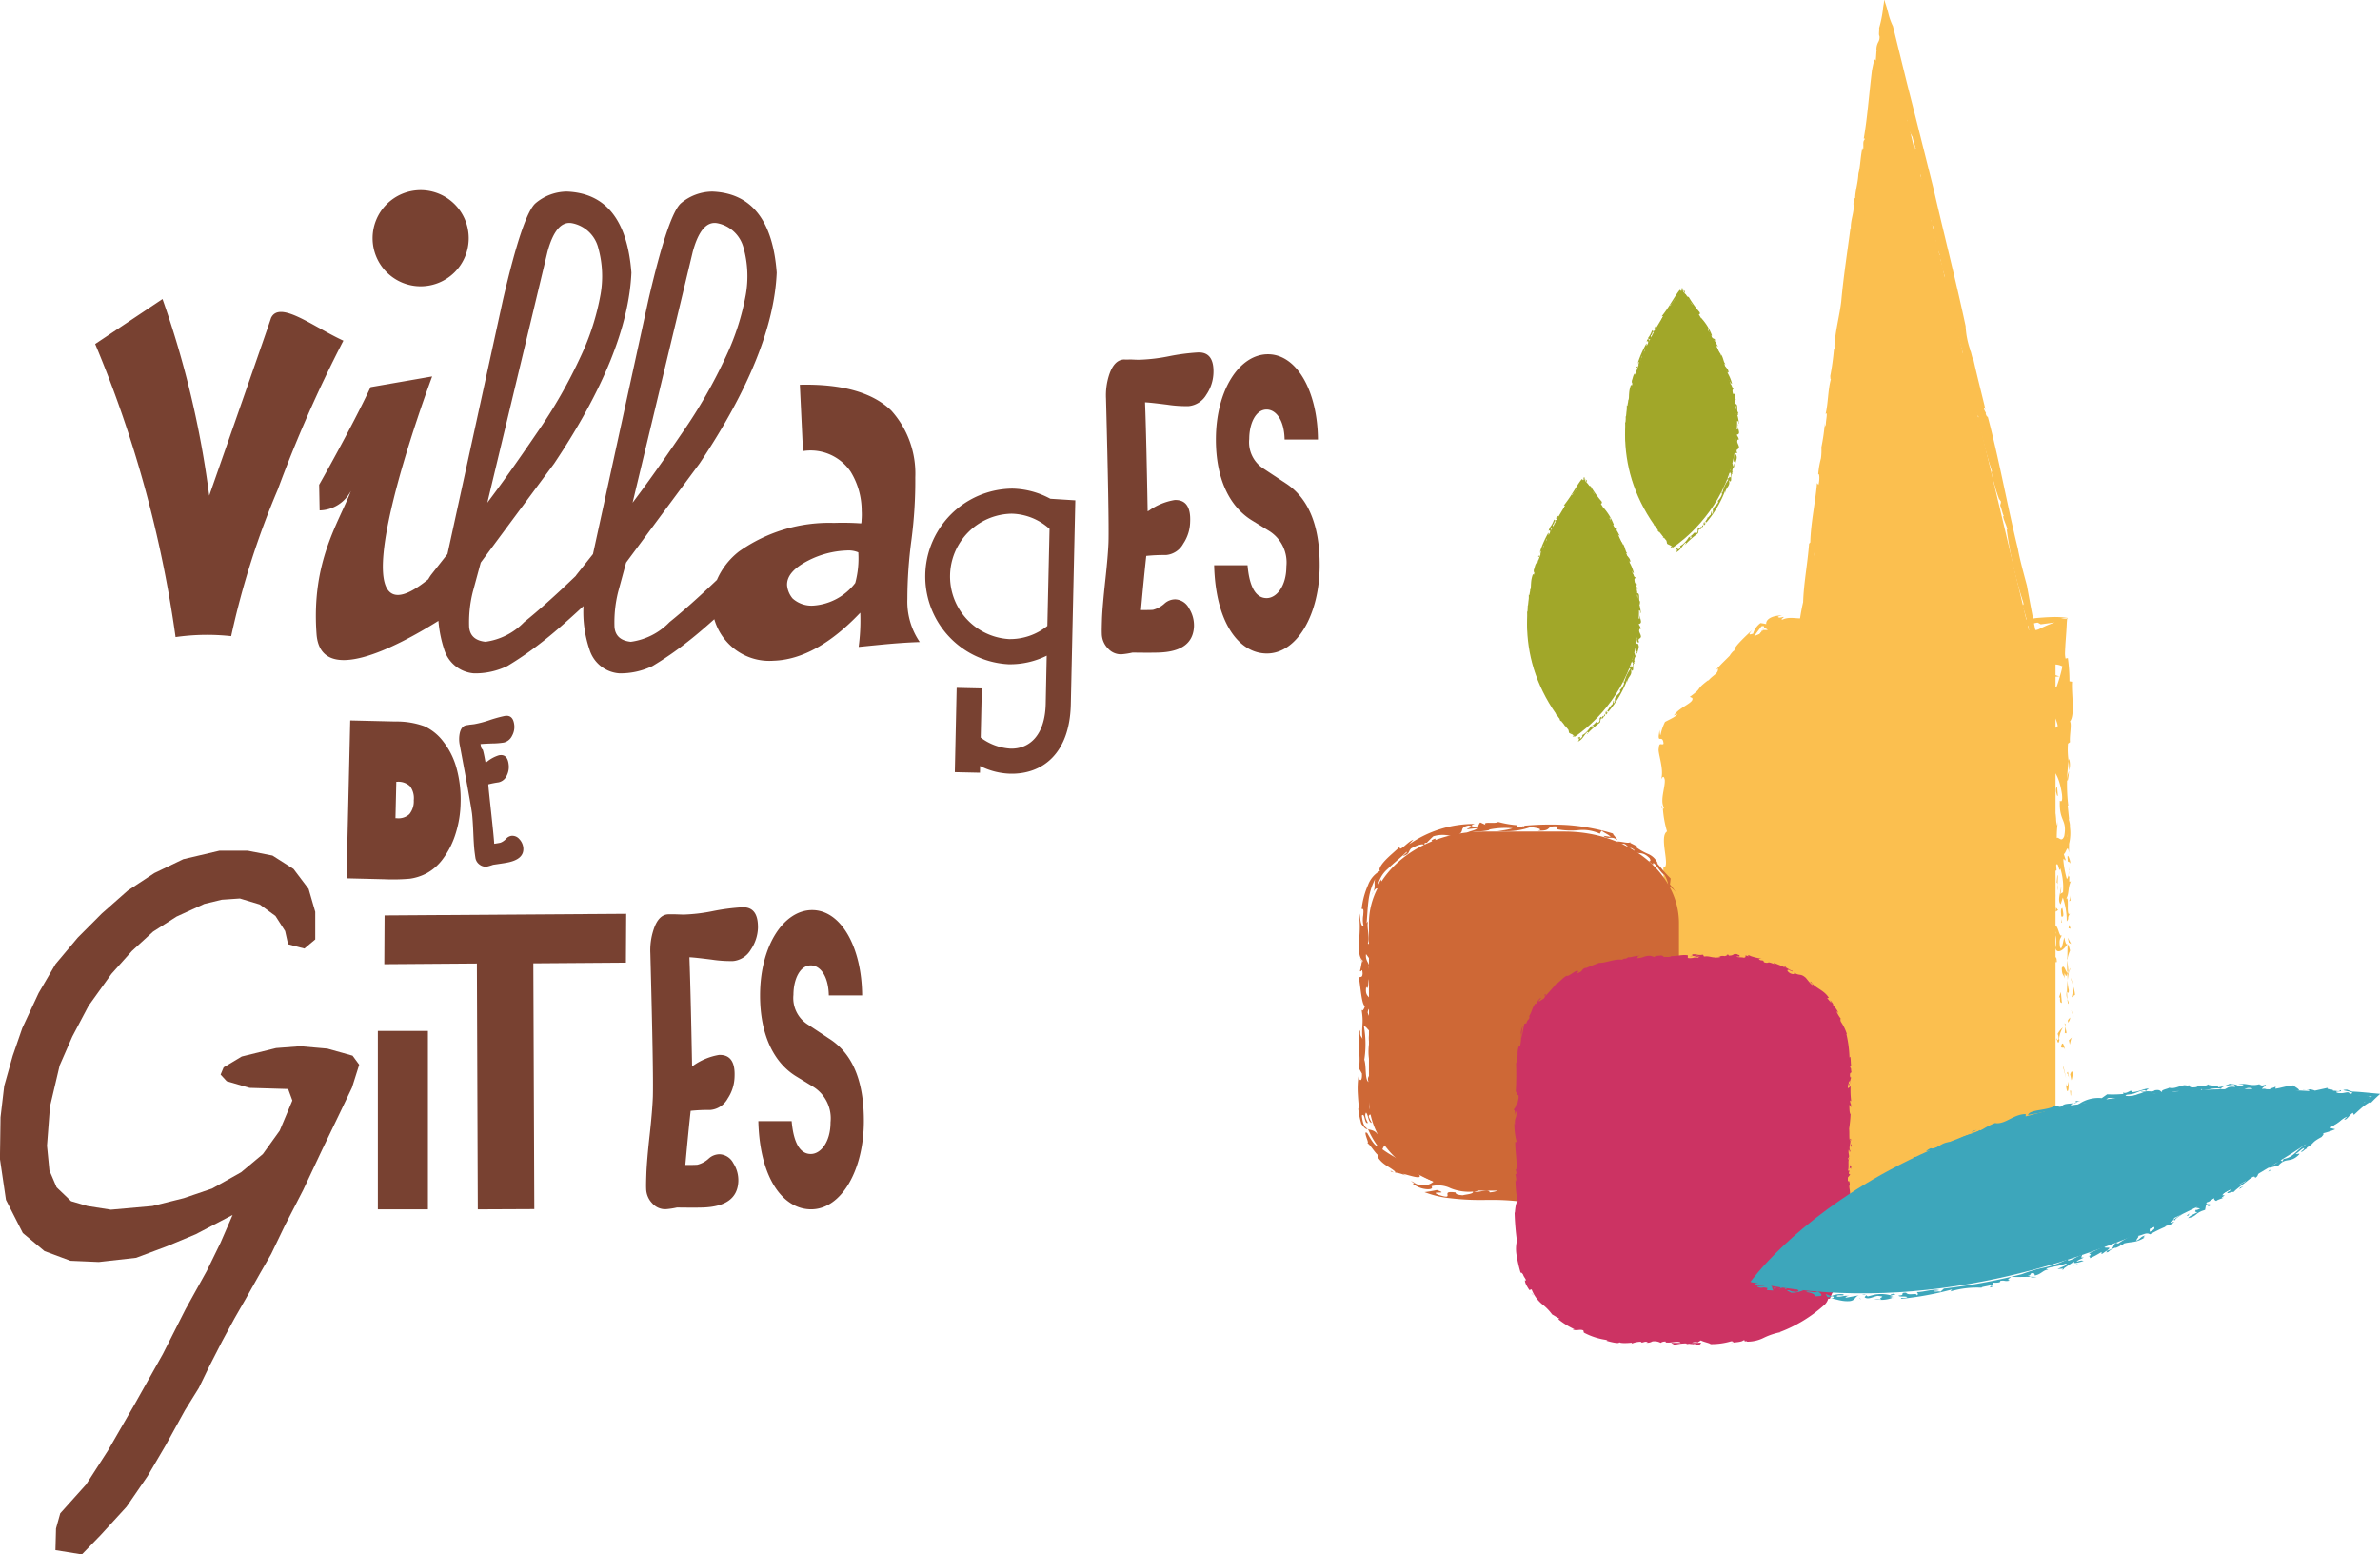 <?xml version="1.0" encoding="UTF-8"?> <svg xmlns="http://www.w3.org/2000/svg" width="129.226" height="84.382" viewBox="0 0 129.226 84.382"><g id="Groupe_788" data-name="Groupe 788" transform="translate(0 0)"><path id="Tracé_945" data-name="Tracé 945" d="M277.278,124.928l-.043-.077-.064.02Zm.019-.019s7.475-4.64.513-13.964C277.81,110.945,271.189,118.45,277.3,124.909Z" transform="translate(-191.797 -84.913)" fill="#a1a729"></path><path id="Tracé_946" data-name="Tracé 946" d="M280.669,149.582c-.054-.076.05-.039.052-.053l-.155-.01Zm.072.058a.193.193,0,0,0,.08-.035C280.79,149.614,280.715,149.583,280.741,149.64Zm.244.019-.115-.1c-.074.178-.113.058-.053.315.075.043.24.134.274.07-.045-.037-.15-.056-.193-.134.063-.005.118.068.2.054-.054-.138-.09-.035-.174-.165Z" transform="translate(-195.619 -110.089)" fill="#a1a729"></path><line id="Ligne_1" data-name="Ligne 1" x1="0.035" y1="0.027" transform="translate(84.776 39.159)"></line><path id="Tracé_947" data-name="Tracé 947" d="M279.81,148.4c-.008.055.04.079.091.117l0-.009c-.007-.063.087-.07.123.009.069.06,0,.1.092.13l-.018-.123C280.009,148.422,279.869,148.428,279.81,148.4Z" transform="translate(-195.126 -109.36)" fill="#a1a729"></path><path id="Tracé_948" data-name="Tracé 948" d="M277.365,143.734c-.037-.051-.041-.076-.03-.088C277.319,143.673,277.311,143.7,277.365,143.734Zm-.141-.267.14.118a.133.133,0,0,1-.029.059c.02-.017.079,0,.094-.015.053-.114-.122-.164-.178-.238-.064-.233.051-.015.1-.139.027.061.007.073.042.158.035-.178-.133-.293-.2-.368,0,.028-.023.048.005.091l-.069-.075A.483.483,0,0,0,277.224,143.466Zm.292.243.028-.039-.043.041Zm-.1.069c.084.076.17.151.257.223-.046-.007-.069.02-.117-.035.061.129.129.11.182.213-.068.085-.115-.171-.157-.067.046.069.117.174.225.182l.015.148.068-.1c0-.061-.132-.042-.084-.111.031-.039.066,0,.1.024-.067-.057-.052-.239-.151-.374S277.521,143.857,277.415,143.778Zm.519.5a.078.078,0,0,1-.033-.016C277.913,144.267,277.926,144.275,277.934,144.274Zm-.075.377c.1-.045.122.193.206.162-.079-.1-.071-.225-.007-.238l-.106-.093C277.893,144.466,277.859,144.561,277.859,144.651Zm.433.556.043.029.019-.031Zm-.114-.159a.246.246,0,0,1,.035.038A.039.039,0,0,0,278.178,145.048Z" transform="translate(-193.367 -105.862)" fill="#a1a729"></path><path id="Tracé_949" data-name="Tracé 949" d="M275.006,130.616c-.041.006-.065.046-.066.137-.053-.016-.031-.131-.056-.19-.048.116-.064-.008-.119.016-.019.134.046.2.022.342a.059.059,0,0,0-.059.011,2.074,2.074,0,0,1,.017.639,1.419,1.419,0,0,0,.042.463,9.9,9.9,0,0,0,.278,1.811l.127.056c-.043.045.043.142-.027.145a.31.31,0,0,0-.031-.1c-.05.157.114.339.14.5.012-.024.09-.08.121-.041-.115.03.069.176-.038.27.031.163.1-.034.145.129.069-.011-.031-.161.007-.209.072.027.034.149.1.114-.072-.254-.377-.668-.516-1.061l.073.026a1,1,0,0,1-.1-.707c-.056.049-.015-.308-.148-.258a.335.335,0,0,0,.02-.149l-.048-.015c-.011-.107.06-.1.042-.218-.051.085-.078,0-.132-.033.054-.149.106-.316.156-.443a.138.138,0,0,0-.065.067c.018-.087-.039-.069-.061-.092-.005-.083.073-.076.114-.072.021-.15-.129-.217-.077-.33l-.064.038c-.012-.157.061-.286.05-.458.089-.077.065.145.1.217.019-.035.029-.107.057-.129a2.361,2.361,0,0,1-.124-.3C274.981,130.89,274.994,130.673,275.006,130.616Zm.536,4.373-.038-.111-.026.061C275.491,134.951,275.522,135,275.542,134.989Zm.069-.136c0,.014.008.027.023.045A.067.067,0,0,0,275.611,134.853Z" transform="translate(-191.808 -97.717)" fill="#a1a729"></path><path id="Tracé_950" data-name="Tracé 950" d="M275.551,132.068a.322.322,0,0,0,.033.05.1.1,0,0,1-.006-.057A.029.029,0,0,0,275.551,132.068Z" transform="translate(-192.346 -98.694)" fill="#a1a729"></path><line id="Ligne_2" data-name="Ligne 2" y1="0.003" x2="0.011" transform="translate(83.198 32.896)"></line><path id="Tracé_951" data-name="Tracé 951" d="M275.288,123.633c-.108.088-.118.267-.174.4-.036.267.147.079.087.322l-.135-.082a1.547,1.547,0,0,0-.08.824c-.022.015-.053.055-.061-.014-.026.166.2.125.109.332-.058-.218-.1.053-.184-.017l-.006-.034c-.014.141.009.335-.007.426.038.009.108-.064.1.059.014-.049.056-.023.093-.015-.027-.13.01-.2-.031-.279.063-.063.01.049.071-.014l-.03-.109c.023-.072.038.084.068-.028a.248.248,0,0,1-.021-.208l.013.03c-.008-.073.038-.167-.053-.149l.1-.065-.061,0c.063-.186.213-.223.2-.48-.031.053-.049-.008-.051-.041-.064.09.011.134,0,.231-.06,0-.088-.178-.15-.069.1-.113.053-.244.207-.262.05-.151,0-.226.077-.372l.019.011c-.082-.057.08-.111.023-.255l-.046.074c-.036-.016-.024-.056-.014-.113.014.011.014.011.037,0-.061-.038-.012-.216-.023-.244-.036.068-.014.176-.024.268C275.313,123.708,275.253,123.7,275.288,123.633Zm-.224,2.661-.01-.13-.012-.048Zm0,1.848c.016.03.031.009.056.028C275.108,128.105,275.086,128.086,275.06,128.142Zm-.014-1.035a.806.806,0,0,0-.064.131C275.011,127.222,275.032,127.21,275.047,127.107Zm-.285-.125.005-.023,0-.028Z" transform="translate(-191.831 -93.105)" fill="#a1a729"></path><line id="Ligne_3" data-name="Ligne 3" x1="0.024" y1="0.056" transform="translate(83.266 32.124)"></line><path id="Tracé_952" data-name="Tracé 952" d="M277.13,119.05l.04-.127-.056.068C277.135,119,277.131,119.032,277.13,119.05Zm-.7,1.043c.024.005.023.039.047.046C276.528,120.049,276.492,120.049,276.43,120.093Zm.2.161-.034-.068v.084Zm.114-.468c.053-.087.045.048.109-.027-.006-.114-.136.072-.164-.049.063-.042.034-.164.049-.2.02.058.116.069.14.06-.008-.046.068-.108.1-.168-.119.127.024-.141-.092-.03-.046-.033-.019-.191.046-.231.034.02.006.062-.011.1.054.061.08-.079.152-.072-.033-.186.2-.635-.011-.582-.053.035-.038.095-.057.15.1-.133.079.038.1.064-.056.05-.06.182-.1.132l-.008-.127a5.631,5.631,0,0,0-.5,1.157l.067-.166c.035.037.007.115,0,.184l.133-.042c-.026.045-.027.1-.063.077.022.075.057.058.106.038-.027.128-.076.134-.042.253.159-.171-.008-.2.156-.4Z" transform="translate(-192.92 -89.897)" fill="#a1a729"></path><path id="Tracé_953" data-name="Tracé 953" d="M279.049,112.454c.043-.069.048-.167.109-.208.027.028.014.078-.023.115.092.021.038-.085.136-.13-.012,0-.042.022-.045-.01.139-.177.007-.146.211-.361,0-.049.027-.083-.026-.11.156-.095.107-.027.275-.152-.034-.014-.134-.006-.194-.049.247-.171.157-.244.327-.342a.162.162,0,0,1-.046.081c.1.045.079-.136.151-.194l.061.064c.015-.042.077-.213.138-.184l0,.076a.443.443,0,0,1,.029-.069c.011-.016.022.007.033.012a.55.55,0,0,1,.073.076l.072.088c.03.037.069.085.1.119l.018.119c.213.189-.133-.243.091-.152-.115.118.126.088.161.255-.011.1-.117-.113-.132,0,.088-.018.068.056.134.111-.075.028.088.152-.014.159l.282.167c-.011.064.042.132.084.179-.084-.136.123-.024.057-.2a5.583,5.583,0,0,1-.6-.841c-.1.043-.144-.2-.221-.158a1.444,1.444,0,0,0,.014-.146c-.157-.171.016.119-.036.114a.422.422,0,0,1-.083-.258c-.027-.058-.043-.014-.052,0a.043.043,0,0,0-.005.032.164.164,0,0,1-.011.116.222.222,0,0,0-.089-.076c-.1.126-.185.256-.27.389l-.221.353a7.16,7.16,0,0,1-.483.691l.084.005c-.166.183-.075.429-.319.532l.018.1c-.011-.054-.117-.019-.127-.1-.012.071-.072.118-.084.19l.09-.09a.142.142,0,0,1-.129.167c-.022.194.164-.034.238-.037.008-.289.243-.155.318-.389C279.187,112.354,279.078,112.482,279.049,112.454Zm-.523.429a1.232,1.232,0,0,1-.217.422c.016.123.141.019.179.088.061-.084-.053-.129-.023-.233.073-.007.061-.145.123-.229A.063.063,0,0,1,278.526,112.882Z" transform="translate(-194.146 -84.688)" fill="#a1a729"></path><path id="Tracé_954" data-name="Tracé 954" d="M279.213,115.968l.034-.057-.035-.007Zm-.1-.194h0v0Zm2.468-.817a.4.4,0,0,0,.041.058C281.65,115.026,281.619,115,281.581,114.957Zm-2.342.509a.141.141,0,0,0,0,.042A.168.168,0,0,0,279.239,115.466Z" transform="translate(-194.671 -87.532)" fill="#a1a729"></path><path id="Tracé_955" data-name="Tracé 955" d="M287.875,118.55l-.015-.039m-.813-1.692.034-.018" transform="translate(-199.849 -88.735)"></path><path id="Tracé_956" data-name="Tracé 956" d="M288.261,122.038a1.368,1.368,0,0,0,.061.4l-.038-.015c.009.069.033.3.125.17l-.027-.039c-.031-.17.082-.107.125-.232,0-.156-.133-.259-.088-.39,0-.058.039-.046.066-.027.022-.135-.088-.2-.1-.288.3-.028-.067-.416.111-.616a1.994,1.994,0,0,0-.083-.455c.081.08-.008-.152.077-.125-.171-.027.02-.475-.2-.472.025-.225-.014-.007-.008-.263.024,0,.033.038.039.053.026-.107-.117-.134-.038-.233-.026-.2-.064-.023-.144-.126-.022-.21.019-.159.077-.293-.1.007-.085-.127-.164-.212,0,.024.019.168-.042.087-.048-.238-.115-.168-.2-.374.075-.142.066.214.095,0,.094.122.117.228.217.281a2.2,2.2,0,0,0-.243-.6c-.023-.116.069.041.05-.052-.02-.216-.216-.265-.228-.438l.068.012c-.11-.068-.119-.353-.238-.514-.018.034-.029.057-.057.041.137-.056-.176-.216-.164-.43-.077.051-.2-.092-.263-.191,0-.047.042-.057.065-.069.035.2.172.124.277.243-.1-.095-.145-.305-.255-.373l.084.006c-.071-.163-.216-.063-.24-.257l.056-.009a2.931,2.931,0,0,0-.575-.94c-.05,0-.061.182-.087.206.122.13.241.177.342.277l-.073.041c.064,0,.175.122.169.022.092.075-.025.107.08.2-.083.032-.127-.028-.191.007l.09.073c-.045-.012.007.073-.039.06.189.127.1.267.233.431l-.039-.111c.043-.022.07.041.1.079-.035.081-.012.107.008.217.075.065.178.074.229.188-.095.015.041.21-.022.263.1-.014.126.208.182.2.043.054.068.142.022.16a.345.345,0,0,1-.032-.041l.022.064c-.012,0-.019,0-.023,0,.019.056.083.031.068.119-.023.008-.036-.03-.058-.057.042.15.231.207.2.359.05.009.114.182.194.111-.018.058-.1.067-.042.189.1.048.018.151.1.232-.122-.1-.023.007-.137-.081-.006.1.141.192.168.348-.015.021-.039.027-.053.048.043.049.125.1.073.17l.056-.022a1.3,1.3,0,0,1,.011.379l.137.108a.563.563,0,0,0,.184.548c0,.068,0,.169-.029.172l-.049-.067c.008.1-.042.223.054.267.038.1-.056.08-.065.155.149.2-.066.6.129.655a2.424,2.424,0,0,0,.023-.4c.026.041.062.007.071.065.015.163-.058.246-.026.407l-.126-.021C288.178,121.572,288.464,121.838,288.261,122.038Z" transform="translate(-199.408 -87.751)" fill="#a1a729"></path><path id="Tracé_957" data-name="Tracé 957" d="M283.184,136.343c-.012.03.009.046.014.068a5.11,5.11,0,0,1,.611-.536c.087-.06.027-.144.1-.255l.09,0c.016-.08.214-.19.08-.209-.014,0,0,.081-.056.113l-.023-.034-.083.11-.005-.065c-.179.088.016.2-.179.331l-.068-.072c-.114.1-.147.183-.286.231,0,0,.032.037.038,0,.023-.014.073-.007.08.027-.121.214-.012-.066-.159.012-.1.183-.361.468-.5.47.111-.01.038.126-.058.187-.062,0,0-.068-.008-.1-.048.022-.1.026-.132.068.084.007.1.088,0,.193C282.919,136.774,282.971,136.5,283.184,136.343Zm1.016-1.025-.007-.1c-.061.049-.057.179-.014.2.023-.049.091-.082.067-.114C284.232,135.3,284.215,135.286,284.2,135.318Zm.374-.663-.049.2c-.051,0-.144.2-.155.106,0,.147-.224.28-.064.293a5.877,5.877,0,0,0,1.006-1.7v.116c.054-.345.307-.373.214-.7l.087.073c.085-.136-.039-.33.118-.445l-.046,0c.014-.041.037-.05.05-.092l-.025.011a.418.418,0,0,1,.077-.281c.035,0,0,.055,0,.09.048-.039,0-.142.023-.225.046-.058.048.014.06.026.018-.26.152-.354.03-.563-.026-.023-.065.054-.062-.039a.855.855,0,0,0-.042.459l.012-.041c.121.155-.056.081-.042.288-.048-.068-.025-.148-.049-.19-.171.184,0,.335-.19.431v-.018c-.024.027-.014.092-.018.144.025-.008.05-.053.075-.08,0,.053.054.1.075.126-.084.033.007.084-.057.16-.072.01-.028-.092-.05-.135l0,.118c-.031.1-.1.069-.149.1.014.1.05-.035.088.055a1.871,1.871,0,0,0-.325.727c.027-.072-.048-.054,0-.133-.027.025-.052.144-.008.167a.85.85,0,0,1-.27.413l.064-.01c.008.147-.21.228-.29.429l0,0c-.03.063.034.18-.063.268C284.582,134.736,284.626,134.683,284.574,134.655Zm1.226-3.15.03-.054-.014-.011Zm-.015-.139a.283.283,0,0,0-.023.124A.154.154,0,0,0,285.786,131.366Zm-.008-2.375a.31.31,0,0,0,.035.064.15.15,0,0,0-.022-.068Zm0-.1-.048.123.052-.02A.136.136,0,0,1,285.774,128.887Z" transform="translate(-196.971 -96.623)" fill="#a1a729"></path><path id="Tracé_958" data-name="Tracé 958" d="M284.075,150.595a.06.06,0,0,0,.022-.048l-.081.071Z" transform="translate(-197.871 -110.76)" fill="#a1a729"></path><path id="Tracé_959" data-name="Tracé 959" d="M292.6,95.356l-.043-.079-.064.022Zm.019-.019s7.476-4.639.513-13.966C293.134,81.371,286.513,88.876,292.621,95.337Z" transform="translate(-201.798 -65.612)" fill="#a1a729"></path><path id="Tracé_960" data-name="Tracé 960" d="M295.994,120.012c-.054-.076.05-.039.052-.053l-.155-.01Zm.072.058a.193.193,0,0,0,.08-.035C296.115,120.043,296.04,120.013,296.066,120.07Zm.244.018-.114-.094c-.076.178-.116.058-.055.315.075.043.24.134.274.071-.045-.037-.152-.056-.194-.136.062-.006.119.068.2.056-.053-.138-.09-.035-.174-.165Z" transform="translate(-205.621 -90.79)" fill="#a1a729"></path><line id="Ligne_4" data-name="Ligne 4" x1="0.035" y1="0.027" transform="translate(90.099 28.888)"></line><path id="Tracé_961" data-name="Tracé 961" d="M295.135,118.832c-.008.054.039.079.091.117l0-.009c-.008-.063.087-.07.122.009.07.058,0,.1.092.13l-.015-.123C295.333,118.851,295.194,118.858,295.135,118.832Z" transform="translate(-205.127 -90.061)" fill="#a1a729"></path><path id="Tracé_962" data-name="Tracé 962" d="M292.69,114.162c-.036-.051-.041-.075-.031-.087C292.642,114.1,292.636,114.131,292.69,114.162Zm-.141-.266.14.117a.133.133,0,0,1-.028.061c.02-.018.079,0,.094-.015.053-.115-.122-.164-.178-.239-.064-.232.051-.014.1-.137.027.06.007.072.041.157.035-.178-.132-.294-.2-.367,0,.028-.023.047.006.091l-.069-.075A.486.486,0,0,0,292.549,113.9Zm.292.242.028-.04-.045.042Zm-.1.071c.084.076.169.15.255.223-.045-.008-.068.02-.115-.037.061.13.129.11.182.214-.068.084-.116-.171-.157-.066.046.069.117.172.225.182l.015.148.068-.1c0-.063-.132-.042-.085-.111.031-.039.068,0,.1.025-.065-.058-.05-.239-.149-.376S292.844,114.287,292.74,114.208Zm.518.494a.053.053,0,0,1-.031-.015C293.238,114.7,293.249,114.7,293.258,114.7Zm-.076.377c.1-.043.124.194.208.163-.079-.1-.07-.226-.007-.239l-.106-.092C293.218,114.9,293.184,114.99,293.182,115.079Zm.434.557.043.027.019-.03Zm-.114-.159a.252.252,0,0,1,.035.038A.041.041,0,0,0,293.5,115.478Z" transform="translate(-203.369 -86.563)" fill="#a1a729"></path><path id="Tracé_963" data-name="Tracé 963" d="M290.33,101.041c-.042.007-.065.046-.066.137-.053-.015-.033-.132-.056-.19-.049.117-.064-.008-.12.016-.019.136.046.2.022.343a.055.055,0,0,0-.06.011,2.08,2.08,0,0,1,.018.639,1.36,1.36,0,0,0,.042.462,9.887,9.887,0,0,0,.278,1.811l.128.056c-.043.045.043.144-.027.146a.326.326,0,0,0-.031-.1c-.052.157.114.34.14.5.012-.023.09-.08.121-.039-.115.028.069.175-.038.268.03.164.1-.032.144.129.07-.009-.03-.16.007-.207.072.027.035.148.1.113-.072-.254-.377-.668-.517-1.06l.074.026a1,1,0,0,1-.1-.708c-.056.049-.015-.307-.148-.258a.31.31,0,0,0,.019-.148l-.046-.015c-.011-.108.06-.1.043-.22-.053.087-.08,0-.133-.033.055-.148.106-.316.156-.443a.15.15,0,0,0-.065.067c.018-.085-.039-.069-.061-.091-.005-.084.073-.076.113-.073.022-.149-.128-.217-.076-.33l-.064.038c-.012-.156.061-.286.05-.458.09-.077.065.145.1.217.019-.034.029-.107.057-.129a2.222,2.222,0,0,1-.123-.3C290.3,101.315,290.318,101.1,290.33,101.041Zm.536,4.373-.038-.112-.026.063C290.815,105.377,290.845,105.427,290.866,105.414Zm.069-.134a.064.064,0,0,0,.023.045A.073.073,0,0,0,290.936,105.28Z" transform="translate(-201.81 -78.415)" fill="#a1a729"></path><path id="Tracé_964" data-name="Tracé 964" d="M290.875,102.494a.508.508,0,0,0,.031.051.128.128,0,0,1,0-.058A.032.032,0,0,0,290.875,102.494Z" transform="translate(-202.348 -79.393)" fill="#a1a729"></path><line id="Ligne_5" data-name="Ligne 5" y1="0.003" x2="0.011" transform="translate(88.521 22.623)"></line><path id="Tracé_965" data-name="Tracé 965" d="M290.613,94.059c-.109.088-.118.267-.174.4-.037.267.145.077.087.32l-.136-.081a1.55,1.55,0,0,0-.08.825c-.022.014-.053.054-.061-.015-.026.167.2.125.108.334-.058-.22-.1.052-.184-.019l-.006-.034c-.014.142.01.335-.007.427.038.008.108-.065.1.06.014-.05.056-.024.094-.015-.027-.132.009-.2-.031-.281.062-.063.009.05.07-.014l-.031-.108c.024-.072.039.085.069-.028a.244.244,0,0,1-.02-.206l.012.028c-.007-.073.038-.165-.053-.149l.1-.065-.06,0c.062-.186.213-.223.2-.48-.031.053-.049-.007-.052-.041-.064.091.011.134,0,.232-.059,0-.088-.179-.15-.069.1-.114.053-.245.208-.263.05-.149,0-.227.077-.372l.02.011c-.084-.057.079-.111.023-.255l-.048.075c-.036-.015-.024-.056-.014-.113.014.011.014.011.037,0-.061-.038-.012-.216-.023-.244-.036.068-.014.176-.024.268C290.637,94.134,290.577,94.129,290.613,94.059Zm-.224,2.661-.009-.13-.012-.048Zm0,1.849c.016.03.031.008.056.027C290.433,98.531,290.409,98.512,290.384,98.569Zm-.014-1.037a.785.785,0,0,0-.064.132C290.336,97.649,290.356,97.635,290.371,97.532Zm-.285-.125.006-.023v-.028Z" transform="translate(-201.833 -73.803)" fill="#a1a729"></path><line id="Ligne_6" data-name="Ligne 6" x1="0.024" y1="0.056" transform="translate(88.589 21.851)"></line><path id="Tracé_966" data-name="Tracé 966" d="M292.454,89.478l.039-.128-.057.068C292.461,89.426,292.455,89.46,292.454,89.478Zm-.7,1.043c.023.007.023.041.046.046C291.852,90.476,291.817,90.476,291.754,90.521Zm.2.162-.034-.068V90.7Zm.114-.466c.053-.088.043.047.109-.029-.005-.115-.136.072-.166-.049.063-.042.035-.164.05-.2.02.058.115.071.14.06-.008-.046.068-.109.1-.168-.119.128.025-.141-.092-.03-.046-.032-.019-.191.046-.231.034.02.006.063-.011.1.054.061.08-.078.152-.072-.031-.186.2-.635-.011-.581-.053.034-.038.094-.057.149.1-.133.079.038.1.064-.056.05-.059.182-.1.132l-.008-.128a5.674,5.674,0,0,0-.5,1.158l.068-.164c.034.035.005.114,0,.183l.133-.042c-.024.045-.027.1-.062.079.022.075.057.057.106.036-.027.127-.075.134-.042.253.159-.171-.008-.2.156-.4Z" transform="translate(-202.921 -70.597)" fill="#a1a729"></path><path id="Tracé_967" data-name="Tracé 967" d="M294.374,82.879c.043-.069.047-.167.108-.207.027.028.014.078-.022.115.091.02.036-.085.134-.13-.012,0-.042.022-.045-.01.139-.177.007-.147.21-.361,0-.049.027-.083-.026-.11.156-.1.107-.027.275-.152-.034-.014-.134-.005-.194-.049.247-.171.157-.244.327-.342a.169.169,0,0,1-.044.082c.093.045.077-.136.149-.2l.061.065c.015-.042.077-.213.138-.184l0,.074a.428.428,0,0,1,.03-.068c.011-.016.022.007.034.012a.646.646,0,0,1,.072.076l.072.09c.03.035.069.084.1.119l.018.119c.213.189-.133-.244.091-.153-.115.118.126.088.161.256-.011.1-.117-.114-.132,0,.088-.017.068.056.134.113-.074.028.088.152-.014.157l.284.168c-.012.064.041.13.084.179-.084-.136.122-.025.056-.2a5.589,5.589,0,0,1-.6-.84c-.1.042-.144-.2-.221-.159a1.234,1.234,0,0,0,.014-.145c-.158-.172.016.118-.037.113a.422.422,0,0,1-.083-.258c-.027-.057-.043-.015-.052,0a.042.042,0,0,0-.005.031.168.168,0,0,1-.011.117.23.23,0,0,0-.088-.076c-.1.126-.186.256-.272.389l-.221.351a7.073,7.073,0,0,1-.483.692l.084.005c-.165.183-.075.429-.319.532l.018.1c-.011-.054-.115-.019-.127-.1-.012.071-.07.118-.084.189l.089-.088a.142.142,0,0,1-.129.167c-.022.194.164-.034.238-.036.008-.289.243-.155.317-.389C294.511,82.78,294.4,82.908,294.374,82.879Zm-.524.429a1.233,1.233,0,0,1-.217.422c.016.125.141.019.179.088.061-.084-.053-.129-.023-.233.073-.007.061-.145.123-.229A.063.063,0,0,1,293.85,83.308Z" transform="translate(-204.148 -65.386)" fill="#a1a729"></path><path id="Tracé_968" data-name="Tracé 968" d="M294.538,86.4l.034-.057-.034-.007Zm-.1-.194h0v0Zm2.468-.815a.526.526,0,0,0,.041.057C296.974,85.455,296.943,85.429,296.905,85.387Zm-2.342.507a.142.142,0,0,0,0,.042A.14.14,0,0,0,294.563,85.894Z" transform="translate(-204.672 -68.233)" fill="#a1a729"></path><path id="Tracé_969" data-name="Tracé 969" d="M303.2,88.976l-.014-.04m-.814-1.691.034-.019" transform="translate(-209.851 -69.434)"></path><path id="Tracé_970" data-name="Tracé 970" d="M303.585,92.466a1.355,1.355,0,0,0,.061.4l-.036-.015c.009.069.031.3.125.17l-.028-.041c-.03-.168.082-.106.125-.231,0-.157-.133-.259-.087-.389,0-.06.038-.047.066-.027.021-.135-.088-.2-.1-.289.3-.027-.066-.415.111-.615a1.9,1.9,0,0,0-.083-.454c.081.079-.007-.154.079-.126-.171-.026.02-.474-.2-.472.026-.224-.014-.007-.007-.263.023,0,.031.038.038.054.026-.107-.117-.134-.036-.235-.026-.2-.064-.022-.145-.126-.022-.209.019-.158.079-.292-.1.005-.087-.129-.164-.213,0,.026.018.168-.043.088-.048-.237-.115-.17-.2-.376.075-.142.066.215.1,0,.092.122.115.229.216.282a2.2,2.2,0,0,0-.243-.6c-.023-.115.069.041.05-.05-.02-.216-.216-.266-.228-.438l.068.011c-.11-.068-.118-.351-.238-.513-.016.034-.028.057-.057.041.137-.057-.176-.216-.164-.431-.077.053-.2-.091-.263-.191,0-.048.043-.057.065-.068.035.2.172.123.277.243-.1-.095-.144-.307-.255-.374l.085.007c-.072-.164-.217-.062-.242-.258l.056-.008a2.923,2.923,0,0,0-.576-.94c-.05,0-.061.182-.087.2.122.13.242.179.342.276l-.073.041c.065,0,.175.122.169.022.091.075-.023.109.08.2-.083.034-.126-.027-.191.007l.091.075c-.046-.014.006.072-.041.06.189.126.1.266.233.43l-.039-.11c.043-.022.07.039.106.078-.037.082-.012.107.008.216.073.067.176.075.228.189-.095.015.041.21-.022.263.095-.014.126.209.182.2.043.054.068.144.022.162a.433.433,0,0,1-.033-.041l.021.062c-.012,0-.019,0-.023,0,.021.056.083.031.068.119-.022.007-.036-.031-.058-.058.043.151.231.208.2.359.049.011.114.182.194.111-.016.058-.1.066-.041.19.1.046.016.15.1.231-.123-.1-.023.007-.138-.08-.006.1.141.191.168.349-.015.02-.038.026-.053.048.043.048.125.1.073.168l.056-.022a1.293,1.293,0,0,1,.011.379l.137.11a.571.571,0,0,0,.184.548c0,.068,0,.17-.029.172l-.049-.068c.008.1-.042.224.056.268.038.1-.057.079-.067.155.149.194-.066.6.13.655a2.625,2.625,0,0,0,.022-.4c.026.041.064.007.071.065.015.163-.058.246-.024.406l-.128-.02C303.5,92,303.789,92.268,303.585,92.466Z" transform="translate(-209.409 -68.452)" fill="#a1a729"></path><path id="Tracé_971" data-name="Tracé 971" d="M298.508,106.772c-.011.03.011.045.014.068a5.005,5.005,0,0,1,.611-.536c.087-.06.027-.145.1-.255l.09,0c.016-.08.214-.19.08-.209-.012,0,0,.082-.056.113l-.023-.034-.083.11-.006-.065c-.178.088.016.2-.179.331l-.068-.071c-.113.1-.147.18-.286.229,0,0,.033.037.038,0,.023-.014.073-.007.08.026-.12.216-.012-.067-.159.014-.1.183-.361.468-.5.47.111-.01.038.125-.06.187-.061,0,0-.068-.007-.1-.048.022-.1.026-.132.068.084.007.1.088,0,.193C298.243,107.2,298.295,106.933,298.508,106.772Zm1.016-1.024-.007-.1c-.061.047-.057.176-.014.194.023-.049.091-.081.067-.114C299.558,105.731,299.539,105.715,299.524,105.747Zm.374-.663-.049.2c-.05,0-.144.2-.155.1,0,.147-.224.28-.064.293a5.83,5.83,0,0,0,1.005-1.7v.117c.054-.345.305-.373.214-.7l.087.073c.085-.134-.041-.329.117-.444h-.046c.014-.039.038-.049.052-.091l-.025.011a.424.424,0,0,1,.076-.281c.035,0,0,.055,0,.09.049-.039,0-.144.025-.225.044-.058.047.014.058.026.017-.261.152-.354.029-.564-.026-.022-.065.056-.062-.038a.839.839,0,0,0-.041.459l.011-.042c.121.156-.056.083-.042.289-.048-.068-.025-.148-.049-.19-.171.184,0,.335-.19.431v-.018c-.024.027-.015.092-.018.144.023-.009.049-.053.073-.08,0,.053.055.1.076.125-.084.033.007.085-.058.162-.07.008-.027-.092-.049-.136l0,.118c-.03.1-.1.069-.149.1.015.1.05-.034.088.056a1.847,1.847,0,0,0-.324.727c.027-.072-.048-.054,0-.133-.027.024-.053.144-.01.167a.835.835,0,0,1-.27.412l.064-.009c.008.147-.21.228-.289.429l0,0c-.03.062.034.18-.061.27C299.906,105.165,299.95,105.112,299.9,105.084Zm1.226-3.15.03-.055-.012-.011Zm-.015-.14a.288.288,0,0,0-.022.124A.158.158,0,0,0,301.11,101.794Zm-.007-2.374a.245.245,0,0,0,.034.063.129.129,0,0,0-.022-.066Zm-.006-.1-.048.122.053-.019A.136.136,0,0,1,301.1,99.316Z" transform="translate(-206.972 -77.324)" fill="#a1a729"></path><path id="Tracé_972" data-name="Tracé 972" d="M299.4,121.023c.02-.02.024-.034.023-.046l-.083.069Z" transform="translate(-207.87 -91.461)" fill="#a1a729"></path><path id="Tracé_973" data-name="Tracé 973" d="M358.738,203.611l.068.319c.046-.065.057-.35.089-.244C358.858,203.359,358.813,203.425,358.738,203.611Zm.048.885c-.076.075-.066-.266-.023.286.008-.028.014-.036.019-.053C358.78,204.68,358.782,204.611,358.786,204.5Zm-.429,1.225c-.2.217.032.833-.038,1.243l-.046.066.16.184A10.218,10.218,0,0,1,358.357,205.721Zm0,2.3.049.043-.117-.362Zm.266,2.457c-.011.149.106.095.126.118C358.721,210.345,358.589,210.483,358.62,210.476Z" transform="translate(-246.335 -145.291)" fill="#fbbf4f"></path><line id="Ligne_7" data-name="Ligne 7" x2="0.028" y2="0.164" transform="translate(112.258 58.018)"></line><path id="Tracé_974" data-name="Tracé 974" d="M358.5,198.184c-.042-.02-.113.107-.167.13l.05.236C358.416,198.429,358.442,198.2,358.5,198.184Zm-.688,3.977-.058.24.066.206C357.792,202.5,357.879,202.147,357.816,202.161Zm.5-1.579c-.042.179-.069.41-.138.09C358.206,201.281,358.345,201.19,358.317,200.581Zm.031-.2-.063-.351c-.031.046-.1.051.023.162C358.249,200.165,358.306,200.234,358.348,200.383Z" transform="translate(-245.999 -141.849)" fill="#fbbf4f"></path><line id="Ligne_8" data-name="Ligne 8" x1="0.072" y1="0.351" transform="translate(112.266 56.113)"></line><path id="Tracé_975" data-name="Tracé 975" d="M358.8,191.157l0-.006.007-.3Zm0,.133a.4.4,0,0,0,.121-.277l-.118.139Zm.156-2.411a2.861,2.861,0,0,0,.091.312A1.331,1.331,0,0,0,358.962,188.879Zm.051.994c.08.148.137-.2.186-.046a2.379,2.379,0,0,0-.147-.636A1.63,1.63,0,0,1,359.013,189.873Zm.016.893.1.2-.148-.356Zm-.473,2.973.153.579-.155-.692Z" transform="translate(-246.519 -135.778)" fill="#fbbf4f"></path><line id="Ligne_9" data-name="Ligne 9" y1="0.035" transform="translate(112.286 55.512)"></line><path id="Tracé_976" data-name="Tracé 976" d="M358.606,189.713a2.056,2.056,0,0,1-.064-.537,5.625,5.625,0,0,0-.035.644C358.544,189.85,358.611,189.943,358.606,189.713Zm-.231,1.8.038.183.009-.139Zm.038.183-.028.374c.032-.008.078-.075.111.027Zm.007,1.317c-.068-.208-.138-.638-.24-.221C358.261,192.937,358.32,192.7,358.42,193.009Z" transform="translate(-246.275 -135.971)" fill="#fbbf4f"></path><line id="Ligne_10" data-name="Ligne 10" x1="0.007" y1="0.035" transform="translate(112.292 54.502)"></line><path id="Tracé_977" data-name="Tracé 977" d="M359.217,184.827c-.024.084-.046.179-.065.28C359.19,185.023,359.248,184.857,359.217,184.827Zm-.177,1.334a.609.609,0,0,0,.043.349,3.68,3.68,0,0,1-.02-.386C359.045,186.11,359.034,186.109,359.04,186.16Zm.058-2.648-.022.033.021.007Z" transform="translate(-246.83 -132.275)" fill="#fbbf4f"></path><line id="Ligne_11" data-name="Ligne 11" x2="0.005" y2="0.024" transform="translate(112.324 54.447)"></line><path id="Tracé_978" data-name="Tracé 978" d="M352.443,191.935l.078.181.2-.163A.541.541,0,0,1,352.443,191.935Zm-.642.21.334.058-.216-.1Zm.879-17.039.03-.118.009-.285Zm.154-.927a1.159,1.159,0,0,0,.023.323A2.567,2.567,0,0,0,352.834,174.179Zm-.111,1.476.14-.09-.113-.141Zm.322.359a1.944,1.944,0,0,1,0,.233C353.11,176.277,353.06,176.154,353.044,176.015Zm.05-.563c-.113.029-.075.254-.055.5v-.043C353.2,175.987,353.146,175.72,353.094,175.452Zm-.384,2.784c.016.053,0,.111.018.163l.063-.013C352.786,178.162,352.736,178.006,352.71,178.236Zm.83-3.117-.035-.359a.866.866,0,0,1-.045.324C353.491,175.076,353.538,175.007,353.54,175.12Zm-.539-.909c-.014-.035-.031-.062-.058-.067A.119.119,0,0,1,353,174.211Zm-2.426,17.781c-.072.008-.191.008-.3.01A1.281,1.281,0,0,0,350.576,191.991Zm2.851-15.443.11.028-.066-.206Zm.015.78.127.08-.179-.347Zm-.373,3.283-.058-.6-.1.305.062-.015C352.943,180.643,353.021,180.569,353.068,180.612Zm-.233,1.682a.466.466,0,0,1,.053.267c-.037.148-.058,0-.1.007.031.1.085.361.145.038l-.017-.052a1.425,1.425,0,0,1,.207-.613A.99.99,0,0,0,352.835,182.294Zm-.073.3c.011-.022.021-.022.029-.023C352.775,182.523,352.766,182.5,352.761,182.592Zm.6-3.623c-.121-.118-.172-.484-.3-.259.008.445.1.312.152.579-.03-.72.067.206.136-.313.02.141.026.269.031.388.014-.129.032-.254.054-.372l-.007.016v0h0c-.015.031-.024.042-.016.007a.069.069,0,0,1,0-.016.107.107,0,0,1-.045-.033c.024-.209.031-.033.045.033a.117.117,0,0,0,.019.009v0l-.066-.722A5.045,5.045,0,0,0,353.364,178.969Zm-.015-.834.014.152a2.039,2.039,0,0,1,.149-.526c-.053-.253-.094-.305-.132-.323l-.015.749Zm-.73-1.332c.11.029.212.452.094.817.083.36.445.125.647-.188-.048-.012-.092-.012-.157-.383-.06.13-.14.821-.24.509-.057-.49.039-.4.1-.639-.137.2-.2-.623-.4-.517l.07.43C352.7,176.839,352.647,176.683,352.619,176.8Zm.82,3.806a1.269,1.269,0,0,0-.072-.213,1.965,1.965,0,0,0,.039.267A.277.277,0,0,1,353.439,180.608Z" transform="translate(-241.114 -126.161)" fill="#fbbf4f"></path><path id="Tracé_979" data-name="Tracé 979" d="M299.293,159.664l-.055-.031m.046,1.311.031.176" transform="translate(-207.806 -116.69)"></path><path id="Tracé_980" data-name="Tracé 980" d="M311.148,133.025l.071-.022c.017-.079.041-.156.062-.232Zm13.042-.906c-.258-.1-.545-.263-.514-.139l.078.121A1.242,1.242,0,0,1,324.19,132.119Z" transform="translate(-215.579 -98.613)" fill="#fbbf4f"></path><line id="Ligne_12" data-name="Ligne 12" x1="0.286" y2="0.186" transform="translate(95.518 34.89)"></line><path id="Tracé_981" data-name="Tracé 981" d="M295.687,161.948c.022.108.046.155.073.151C295.74,161.987,295.717,161.925,295.687,161.948Z" transform="translate(-205.488 -118.198)" fill="#fbbf4f"></path><line id="Ligne_13" data-name="Ligne 13" x1="0.011" y2="0.145" transform="translate(112.356 47.46)"></line><path id="Tracé_982" data-name="Tracé 982" d="M324.016,135.591c.518.068.122-.175.593-.09.121-.068-.385-.069-.259-.127C324.036,135.445,323.871,135.405,324.016,135.591Zm3.321,1.678,0,.111.284-.016Zm.176,10.88-.038.4c.023-.007.036.044.048.107C327.528,148.411,327.556,148.142,327.514,148.15Zm-.65-10.2a.659.659,0,0,1,.069-.222C326.9,137.719,326.872,137.77,326.864,137.946Zm-15.287-2.466a.247.247,0,0,1-.077-.024C311.478,135.511,311.513,135.512,311.577,135.48Zm7.931.009a.732.732,0,0,1,.589-.1l-.2-.347Zm.594-.09.019-.005-.024,0Z" transform="translate(-215.804 -100.641)" fill="#fbbf4f"></path><path id="Tracé_983" data-name="Tracé 983" d="M320.267,142.376c-.012.039-.019.077-.028.118a3.044,3.044,0,0,1,.028.524A1.038,1.038,0,0,0,320.267,142.376Zm-.073,1.2a3.177,3.177,0,0,0,.073-.553C320.2,143.285,320.093,143.5,320.193,143.571Zm-20.613,2.288,0-.077-.163.146Zm.136-4.533-.043-.024c-.048.051-.05.129-.058.286Zm16.755-5.408c.05-.011.1-.024.16-.042A.669.669,0,0,0,316.472,135.917Z" transform="translate(-207.926 -101.184)" fill="#fbbf4f"></path><line id="Ligne_14" data-name="Ligne 14" y1="0.015" x2="0.001" transform="translate(111.589 39.526)"></line><path id="Tracé_984" data-name="Tracé 984" d="M359.4,171.352a2.169,2.169,0,0,1-.012.268c.008-.033.015-.046.019-.038Zm-.047.48a1.924,1.924,0,0,0,.035-.212A1.572,1.572,0,0,0,359.348,171.832Z" transform="translate(-247.037 -124.339)" fill="#fbbf4f"></path><path id="Tracé_985" data-name="Tracé 985" d="M296.7,146.089l.108-.418c.179.5.117.868.269.477-.377-.058-.038-1.624-.415-1.683l.079-.275c0,.079.019.092.015.169.18-.536-.273-.4-.22-1.088.03-.24.084-.408.129-.244l-.093-.536c.008-.156.073-.118.066.037l-.03-.818.011.007a4.279,4.279,0,0,1-.19-.51c.055-.208.041.1.087.052l-.091-.453c.1-.184.192.191.177.5.379-.422-.093-.376.126-1.288l.047.428c.215-.275.137-.609.27-1.092-.069.114-.337.967-.43.476a1.169,1.169,0,0,0-.034-.586c.134,0,.1-.261.093-.585l.178.022c-.006-.038-.012-.077-.021-.115-.008-.016-.016-.016-.024-.026s-.036-.027-.056-.039a.407.407,0,0,1-.121-.11v-.008a.2.2,0,0,1,.185-.048.277.277,0,0,1,.041.015h.06c.038,0,.074.006.111.008.452-.433-.457.16.028-.4a4.563,4.563,0,0,0,.958-1.167c.3-.221.035.122.163.063l.119-.331c.057-.056.07-.007.077.017.148-.234-.114-.138.147-.481-.062-.218.813-.437,1.016-.973.126-.06.035.119.113.138a6.521,6.521,0,0,0,.62-1.089l.436-.288c-.356.181-.137-.279.05-.663a2.533,2.533,0,0,0-.324.127c.107-.155.259-.354.4-.545l.091-.011c.1.027.045.084-.03.153l-.007.022.01-.016.1-.038c.278.066.141.168.042.269l-.053-.023-.16.041c-.05.21-.034.368.056.423a.432.432,0,0,1,.071-.143c0,.045,0,.077.022.083s.023-.056.052-.151a.7.7,0,0,1,.106.087l.05.063-.011-.079.126.03a.719.719,0,0,0,.144.031l.436.063a7.89,7.89,0,0,1,2.155-.576c-.246.145-.053.238-.066.41-.27-.183-.767.077-1.278.041.267.019.208.1.14.13l.915-.167c-.02.141.194.106.433.164-.18-.278.683-.186,1.054-.271.023.094-.066.19-.521.167.5.21.647-.327,1.14-.149-.112,0-.171-.012-.215.036.258-.084.892-.017.742.064h-.11c.735.033,2.239,0,2.349-.233a1.059,1.059,0,0,1-.141.332l1.314-.8c-.116.2.328.687-.281.8a1.892,1.892,0,0,0,.761-.01c-.121-.028-.3-.293-.135-.312a4.264,4.264,0,0,0,.864.315c-.179-.045.02-.362.3-.353-.043.048.024.315-.08.347l.705-.312c-.176.056-.031.265.126.354-.073-.063.609.005.8-.026l-.3-.073c.8.047.785-.44,1.575-.423-.1.065-.236.4.165.437a6.125,6.125,0,0,1,.563-.46,3.137,3.137,0,0,1,.445-.264,2.01,2.01,0,0,1,.247-.1,1.306,1.306,0,0,1,.286-.068c.06.031.114.061.166.092l.76-.1c-.747.242-1.52.749-2.065.946.3.072.083.108.529.1.157.087-.244.13-.374.136l.518.028.261.014.064,0a.165.165,0,0,1,.042,0l.03.007c-.011-.187.331-.187.464-.343-.13.032-.244.064-.341.1l-.133.049-.03.012-.069.012-.141.024c.007-.179.459-.5,1.107-.5l0,.087c-.061.172-.24.177-.341.256a.506.506,0,0,0-.065.054l.022-.012c.06,0,.109.282.067.332a.532.532,0,0,0-.1-.107c-.035.107.027.145.074.236a.509.509,0,0,1,.049.233.851.851,0,0,1-.054.332c-.012.17-.24.507-.13.536a.888.888,0,0,1,1.034-.147,8.339,8.339,0,0,1-.309,1.085c-.168.28-.4-.419-.543-.182.052.011.114.165.134.229-.043.179-.157-.073-.134.313.189.065-.016.788.16.183a5.5,5.5,0,0,1-.031.849c.122-.142.417.4.471.779-.048-.023-.111.063-.14.1-.016.777-.1,1.194-.1,1.918-.046.067-.1.417-.183.267a1.1,1.1,0,0,1,.1.423c-.164.433-.026-.5-.224-.168.111.028.153.578.221.9.171-.1.034-.735-.035-1.056.235,0,.48.554.589,1.312.058.6-.152.26-.118.365-.042,1.13.41.964.24,1.9-.149.372-.3.016-.406.1a6.066,6.066,0,0,1,.09-1.085l-.072.41a1.585,1.585,0,0,1-.043-.662c-.134.312-.026,1.91-.149,2.783.05.155.1.423.162.3l-.021-.275c.121-.254.167.52.223.169a3.41,3.41,0,0,1,.15,1.307l-.171.1c.05-.011.1-.341.049-.487.076.217-.231.8-.007,1.038l.118-.366a3.808,3.808,0,0,1,.213,1.293c.168-.21-.019-.106.178-.434-.246.283.011-1.182-.247-.725.228-.337.1-.584.292-1.023-.056.014-.108.156-.08-.232a.382.382,0,0,1-.05-.085l.006-.026-.007.022c-.009-.018-.011-.019,0,.008a.479.479,0,0,1-.085.2,5.592,5.592,0,0,1-.191-1.018c.026-.231.064.1.124-.03l-.1-.311c.123-.031.207-.612.279-.069l.007-.488a2.408,2.408,0,0,0,.045-.925c.027-.231-.139-.582-.041-.381l-.077-.765.031-.007a9.376,9.376,0,0,1,.019-2.416,4.006,4.006,0,0,1-.035-.943l.108-.083c-.038-.326.107-.98,0-1.121.29-.352.062-1.584.114-2.157l-.141-.022a9.211,9.211,0,0,0-.088-1.265l-.125.031a1.35,1.35,0,0,1-.03-.319l.008-.191.016-.29c.028-.4.069-.878.08-1.359h-.319a.9.9,0,0,1,.349-.028c0,.076-.012.156-.021.228.015-.081.028-.164.039-.246a4.643,4.643,0,0,0-.916-.047c-.165.005-.33.015-.493.027s-.346.026-.416.041a2.7,2.7,0,0,1-1.11.019.845.845,0,0,1-.438,0,.167.167,0,0,0,.045-.007h-.075c-.079-.022-.162-.048-.25-.066a1.112,1.112,0,0,0,.211.066,4.625,4.625,0,0,0-.558.049l-.088-.133-.047,0c-.2-.049-.163.064-.056.165a1.436,1.436,0,0,0-.273.08c-.165-.216-.544.073-.769-.157-.139.113-1.041.084-1.151.322-.007-.031-.068-.046.043-.049a1.622,1.622,0,0,0-.668.014l-.1-.171-.5.229c-.305-.1-.433-.164-.129-.295-.734.2-.6.076-1.22.275l.03-.11c-.223,0-.579.152-.714.061-.5-.21-2.471-.03-3.752-.224.25.324-.594-.145-.646.106-.075-.077-.254-.121-.046-.186-.653.075-.982-.122-1.433.09-.075-.077.14-.113.073-.158-.053.016-.209.067-.275.02s.1-.064.2-.1c-.616.012-.885.249-.855.471a3.014,3.014,0,0,0-.312-.056,1.1,1.1,0,0,0-.4.577c-.13.031-.333.134-.049-.2-.186.181-1.065.965-.957,1.108-.083.022-.235.227-.263.287-.367.372-.411.394-.754.777l.119-.083c.015.294-.26.342-.528.661l-.008-.024c-.768.582-.229.349-1,.906l.132.054c.147.263-.693.483-.994.959l.193-.093c-.06.14-.334.259-.676.438a3.361,3.361,0,0,0-.153.371,1.934,1.934,0,0,0-.056.2,1.115,1.115,0,0,0-.028.125c-.026.057-.041-.07-.058-.263l-.042.3a.468.468,0,0,0,0,.125c.008.056.036.061.072.063.069,0,.165-.024.187.266-.095.108-.24-.139-.259.255-.075.194.307,1.137.126,1.672.073-.118.145-.235.2.035.026.415-.274,1.122-.045,1.5-.02.053-.039.073-.057.075a5.844,5.844,0,0,0,.223,1.222c-.461.293.224,1.97-.2,1.964l.022.975-.043-.026a1.907,1.907,0,0,0,.176,1.064c-.03.144-.069.038-.091.027a3.436,3.436,0,0,0,.144,1.765l-.137.079a15.847,15.847,0,0,0-.057,2.21c-.015-.008-.042-.027-.061-.1.162,1.006-.381,2.407.119,2.775l.125.664c.038-.859.217.127.3-.225.03.338-.151.873-.176.457l.024-.064c-.262-.154-.092,1.066-.27,1.042.012,1.689-.133,3.335-.144,4.917l.2-.182-.011.551c-.047.145-.16.2-.152-.2-.115.206.1.66.141.672-.081.769-.237-.3-.241-.065l.015.32.023-.072c.042.13.085.2.117.3a1.52,1.52,0,0,1,.045.543c-.041.438-.125.265-.133.445-.015,0-.022.072-.005.284l-.011.661.426.007a2.4,2.4,0,0,1-.274-.159v0c.507-.079.888.008.589-.174a18.89,18.89,0,0,0,3.073.189,4.66,4.66,0,0,1,1.385-.1c-.132-.034-.211-.214.246-.191-.167.372.833.162,1.2.43-.33-.179,1.293-.045.777-.3.38.03.023.14.311.226.9-.144,1.993.1,3.11.046.018-.05-.169-.125.07-.2l.589.244c.221-.023.2-.282.606-.113-.057-.041-.141-.1.007-.119,2.189.239,4.472-.194,6.7.254-.3-.095-.1-.1.129-.108-.149-.022,0-.119-.026-.186l.931.183c.17-.183,1-.012,1.095-.189l-.3.033c.392-.208-.548-.462-.49-.729-.44.236-1.158-.349-1.878-.011-.159-.054.136-.087.05-.148a1.173,1.173,0,0,1-.811.087l.046-.028c-1.147.028-1.639-.085-2.928-.16l.1.132a1.594,1.594,0,0,1-.465-.092c-.319.2.778.012.489.232-.368-.267-1.954,0-2.2-.308-.426,0,.125.152-.3.151l-.113-.083-.108.106c-.278-.016-.419-.119-.43-.19a1.63,1.63,0,0,0,.264-.026,6.694,6.694,0,0,0-1.145,0l.41.052c-1.163.077-2.583-.031-3.707.137l.085.061a14.324,14.324,0,0,1-1.629-.015l.034-.015a2.131,2.131,0,0,1-.7.087c.237-.073-.448-.142-.136-.223-.931.124-.46.1-1.074.329l-.143-.1a1.3,1.3,0,0,1-.7.168c.387-.088-.3-.156.133-.274a2.867,2.867,0,0,0-1.16-.011,2.04,2.04,0,0,1-.407.033.2.2,0,0,1-.124-.034.177.177,0,0,1-.068-.09c-.16.143-.07.183.09.194.03,0,.095,0,.152,0h.148c.08,0,.114.006.05.02.216.094-.395.213-.62.184-.176,0-.233-.162-.309-.267a1.144,1.144,0,0,0,.092-.408c0,.041.02.033.019.071a.28.28,0,0,0-.007-.213.809.809,0,0,1,.027-.419c-.174-.2.009-.472-.21-.532l.05.728a3.452,3.452,0,0,1-.19-1.48,1.465,1.465,0,0,1,.135.395c.065-.2-.043-.382.025-.589.22.058.047.885.216,1.327.092-.213-.16-.837.078-.614-.3-.319.038-.782-.194-1.319l.132.035a1.588,1.588,0,0,1-.079-.416l.171.282c-.147-.434.128-.838.049-1.255,0,.874-.16.2-.256.564-.176-1.077.346-.619.282-1.825.019.163-.078.613-.14.357a2.571,2.571,0,0,1,.147-.673c-.027-.8-.136.122-.217-.218.16-.272-.065-.392-.117-.742l.134,0c.086-.91-.279-.241-.176-1.061l.186.347-.048-.429.154.088a2.459,2.459,0,0,1-.042-1.065c-.093.106-.243-.059-.247-.463.079-.275.128.154.109-.418a.449.449,0,0,1,.065.52c.043.026.084.128.128.154a3.344,3.344,0,0,0,.019-.951.9.9,0,0,1-.031.224l-.186-.829c.05-.13.091-.027.132.076-.015-.168-.077-.285-.088-.532.109.065.221.049.273.4l-.121-.788c.048-.053.13-.406.17-.3.065-.44-.212-1.075-.126-1.655a.494.494,0,0,1-.057-.214,5.389,5.389,0,0,0,.008-1.675l.2-.368c-.043-.506-.246.5-.32-.346-.061-.6.167-.224.222-.433a2.224,2.224,0,0,1-.14-1.361A3.816,3.816,0,0,1,296.7,146.089Zm-.087-6.247c.028.122.115.364.036.452C296.5,140.155,296.569,140.049,296.614,139.842Zm4.963-6.585a.328.328,0,0,1-.168.022.658.658,0,0,1-.172-.05.7.7,0,0,1,.139,0A1.206,1.206,0,0,1,301.577,133.257ZM317.444,144.2a.087.087,0,0,0-.007-.014C317.488,143.918,317.468,144.014,317.444,144.2Zm-.059.56c.019.057.038.053.057.028a.584.584,0,0,1-.027-.308C317.379,144.521,317.354,144.593,317.384,144.761Zm-21.917,19.044.035-.178C295.542,163.968,295.507,163.887,295.468,163.806Z" transform="translate(-205.187 -98.773)" fill="#fbbf4f"></path><path id="Tracé_986" data-name="Tracé 986" d="M356.241,159.546c-.047-.043-.137-.637-.126-.08C356.163,159.509,356.2,159.949,356.241,159.546Zm.041,1.279a.4.4,0,0,1,.106-.192l-.172-.015Zm.381-1.327-.039-.438c-.048-.045-.077.076-.058.239C356.6,159.4,356.617,159.566,356.663,159.5Zm.536,3.511c-.029.119.144.075.1.142C357.441,163.285,357.124,162.357,357.2,163.01Z" transform="translate(-244.927 -116.31)" fill="#fbbf4f"></path><path id="Tracé_987" data-name="Tracé 987" d="M318.259,165.562h-20.79V139.617l4.917-5.16h15.873Z" transform="translate(-206.651 -100.259)" fill="#fbbf4f"></path><path id="Tracé_988" data-name="Tracé 988" d="M330.236,76.034c.311.015-.161-.076.2-.007A.251.251,0,0,1,330.236,76.034Zm.214-.107-13.188-1.274,4.664-34.528Z" transform="translate(-219.569 -38.692)" fill="#fbbf4f"></path><path id="Tracé_989" data-name="Tracé 989" d="M329.346,73.314c-.063-.045-.277-.087-.1-.121C329.265,73.231,329.373,73.281,329.346,73.314Zm.434-1.1c-.406-.935-.536-2.262-.9-3.3-.038-.125.1.01.013-.268a22.471,22.471,0,0,1-.886-3.942l.045.069c-.038-.245-.2-.517-.244-.775.017-.007.044.076.054.011-.069-.051-.134-.454-.2-.552,0-.107.042-.107.034-.243l-.1-.132a10.472,10.472,0,0,1-.43-1.521c.02.023.043.075.047.028-.3-.867-.548-1.982-.817-2.967.031.035.079.062.09,0-.076-.033-.166-.335-.242-.6.038-.136-.168-.442-.206-.762l.02.023c-.125-.214-.041-.353-.169-.52l.018-.159c-.118-.079-.031-.345-.124-.524l-.018.011c-.066-.175-.041-.279-.1-.442l.007-.019c-.118-.384-.12-.624-.19-.6.026-.15.117.372.15.137-.381-1.267-.683-2.594-.99-3.886a.983.983,0,0,1,0-.289,5.2,5.2,0,0,0-.194-.592c.011.042.018-.092,0-.163-.028-.242-.141-.238-.169-.5.044.1.076.128.095.087a4.867,4.867,0,0,1-.251-.76c.022.038.045.1.065.084-.133-.27-.111-.522-.21-.762l.064.083c-.045-.414-.117-.1-.168-.452.032.08.042.046.062.058a9.463,9.463,0,0,1-.355-1.155c.009.019.02.011.02.011-.093-.35-.157-.723-.282-1.1-.015-.145.113.022.009-.347-.081.034-.186-.625-.229-.382a9.1,9.1,0,0,0-.229-1.038c.066.135.066-.181.137.083l0-.212c.042.02.038.207.067.134-.035-.132-.161-.51-.175-.632a3.786,3.786,0,0,1-.366-.832c.077.179.068-.129.113,0l-.294-.517c-.035-.132.06-.045-.008-.231-.019.015-.053-.065-.085-.119,0-.052-.152-.546-.083-.623.019-.065.069.212.064.058-.058-.245-.089-.248-.149-.493l.009-.007c-.026-.165-.149-.468-.153-.282.024.114.041-.055.056.118a1.123,1.123,0,0,1-.109-.242,2.084,2.084,0,0,1-.071-.236c.023.041.041.015.067.019a4.027,4.027,0,0,1-.233-.475c-.018.1.047-.119.049-.022a1.285,1.285,0,0,0-.111-.429,1.278,1.278,0,0,1-.1-.464,2.09,2.09,0,0,1,.011.246c-.026-.129-.039-.379-.054-.433l0,.061c-.012-.175-.015.186-.023.323,0,.164-.01-.052,0-.159-.008.2-.019.4-.035.605a1.87,1.87,0,0,1-.077.469,1.908,1.908,0,0,1,.035.344l-.042-.088c-.035.022-.023.207-.068.191.022.085.026-.048.031-.2s.01-.327.015-.177c-.02-.011-.014.1-.007.176s.016.128-.014.075a1.538,1.538,0,0,1-.056.5c.017-.063-.049-.2-.069-.011-.035.328.012.1-.005.365v.17c.05.018-.046.29.027.176-.048.035-.036.479-.118.434l-.061-.055a1.3,1.3,0,0,0,.055.357c-.01.016-.027.053-.038.045.1.035-.054.336,0,.514a6.922,6.922,0,0,1-.189.885,3,3,0,0,1-.048.7c0-.053,0-.125-.016-.142a.9.9,0,0,0-.035.356,4.17,4.17,0,0,0-.166.494c0,.232.067.162.1.189-.13.194-.02.649-.148.9,0-.08-.006-.338-.057-.152-.129.193.019.428-.075.756l.095-.072c-.072.142-.018.5-.1.453.016.115-.081.391.007.363a10.368,10.368,0,0,1-.331,1.658c0,.08-.038.274.009.24.064-.125-.008-.187.03-.232-.007.072.014.091.024.1-.042.168-.066.3-.113.13-.1.373.087.411-.011.89-.031-.027-.049.008-.063.149l.022.276c-.054.311-.1.167-.16.167a1.58,1.58,0,0,0-.011.453l-.1.192c.072-.14.016.142.02.223l0-.08a1.059,1.059,0,0,0-.045.322c.038-.019.08-.214.1-.32.014.09-.009.221,0,.338-.052-.045-.076.266-.1.4-.033.151.027.178.019.223-.03,0-.038.247-.064.123,0-.053.046-.115.031-.2-.036.1-.085.08-.076.291.007.162.117-.024.041.267a.729.729,0,0,0-.035-.16l-.068.274.05.019c-.018.036-.019.009-.028.026.043.091-.041.429.012.5-.014.141-.076.29-.1.424v-.027a1.374,1.374,0,0,0-.046.524l-.011-.009a1.8,1.8,0,0,0-.022.418c-.069.222-.2.05-.174.309-.029.231.046.373.092.285a11.574,11.574,0,0,1-.2,1.259c.014.062.031.027.027.15a12.352,12.352,0,0,1-.278,1.757c0-.179-.05-.019-.08-.019.026.151-.072.168,0,.231.049-.008.071.01.111-.159a5.714,5.714,0,0,1-.168,1.109c.035-.1.04-.018.042.064-.071-.036-.118.229-.12.434l.042.034-.064.126c0,.079.083.1.012.292a.1.1,0,0,0-.056.051,2.379,2.379,0,0,1-.038.738l-.091.176c-.005.1.012.266.054.1a3.479,3.479,0,0,1-.2.744A12.591,12.591,0,0,1,318.079,65l-.031-.027c-.06.2.045.116,0,.258-.023-.071-.092.149-.11-.019a1.768,1.768,0,0,0,0,.586c.041.035-.008-.159.043-.114.012.034-.089.406-.029.461-.036.071-.079.006-.1-.038l.008.186c-.109.212-.073-.525-.2-.3l-.012.168c-.092.15-.019-.453-.1-.037.008.187.085.356.137.2-.033.381.139.2.077.605-.054.106.034-.329-.031-.258-.081.186-.022.391-.065.559.052-.187.1-.018.094.107-.06.2-.045-.142-.092.149.033.054.026.328.084.1.074.118-.067.3-.019.472-.075.088-.1-.323-.178,0,.068-.045.028.408.14.25-.034.125-.083.132-.107.034-.062.176.049.455-.077.5l.053.071c-.027.053-.053.133-.1.22-.023.16.014.525-.077.5,0,.053-.05.417.032.285.071-.221-.011-.266.092-.381a.757.757,0,0,0-.03.461L317.44,70c0,.079-.029.258,0,.312-.014-.064-.042-.035-.058.026l.043.088c-.016.32-.106.062-.132.372l-.011-.239a1.912,1.912,0,0,0-.065.3c.041.064.087.179.118.233,0,.176-.067.071-.038.248l-.03-.232c-.011-.043-.1.157-.13.354.007.075.079.092.114.035,0,.016-.041.072-.077.071.009.061.06-.036.088-.017h0c-.028.031,0,.081.07.135a.554.554,0,0,1-.139.071l.087.01c-.146.054.053.057-.039.119a1.393,1.393,0,0,0,.326,0c-.305-.144.369-.121.288-.232.437.014.247.277.715.159-.072-.034.149-.091-.126-.088.267.036.193-.085.506-.012-.24.019.243.129-.1.157.026-.033-.187-.045-.24-.04.107.05-.034.1.243.127.168.007.4.027.372-.03,0-.06-.258-.019-.144-.068.338.012.386.107.534.016-.212-.012-.259-.078-.251-.119h.248l-.052.034c.392.067.124-.06.506-.012l.172.095c-.1.058-.555-.083-.5.033a4.485,4.485,0,0,1,.568.031l-.177,0a.73.73,0,0,0,.526.115c.186-.015.053-.034.061-.073.4.026.524,0,.782.015-.06.073.455.051.163.1a2.015,2.015,0,0,0-.853-.048c.135.107-.312-.043-.408.042.32.034.3.125.342.19a.942.942,0,0,0,.232-.008c.042-.054-.073-.064-.074-.123a3.225,3.225,0,0,0,.906.015c.117.039.073.093-.069.085.427.023.882.076,1.283.132-.251-.118.453.022.282-.073-.215-.041-.394-.126-.27-.156.134.019-.009.041.046.066.178-.035.26.107.437.043-.391-.008-.087.106-.166.172.285-.015-.016.05.26.077.314-.014.628-.014.942,0a8.194,8.194,0,0,0,1.337.127c.179.054.048.126.244.159.232.02-.164-.106.176-.034l-.035.012c.106-.009.624.117.738.008l-.115.08a.61.61,0,0,0,.179-.005c0,.03.072.062-.034.072a2.366,2.366,0,0,0,.677.053l-.144-.066c.4,0,.658.074,1.041.092l-.015.05.23-.008c-.06.045.145.1.268.067l-.6.069c-.162-.046.186-.045.087-.106a.883.883,0,0,0-.5-.028.759.759,0,0,0,.25,0c.038.076-.168.053-.274.091.072.006.17.037.187.015a2.138,2.138,0,0,1-.515-.007c.16-.014-.082-.053-.019-.068-.026.061-.248.06-.533.015-.2-.093-.543-.005-.872-.058a1.752,1.752,0,0,1,.522-.092c-.206-.051-.232-.02-.438-.073a.968.968,0,0,1-.458.107l-.011-.049a2.317,2.317,0,0,1-.569.027c-.535-.075-1.087-.129-1.5-.174l-.011-.049a6.293,6.293,0,0,1-1.075-.02c-.52-.1-1.14-.065-1.4-.173-.925-.053-1.735-.095-2.689-.2l.167-.054c-.175.035-.107-.049-.275-.056.187.073-.24.049-.362.08a8.473,8.473,0,0,0-1.562-.1l.022-.046c-.067,0-.134,0-.2,0a5.96,5.96,0,0,1,.1-.815c.038-.2.084-.4.119-.613a.624.624,0,0,0,.1-.273,4.309,4.309,0,0,1-.014-.782c.036-.275.115-.719.183-.993.033-1.047.243-2.095.324-3.176l.065-.071c.022-1.057.3-2.323.362-3.221l.083.1c.067-.274.061-.638-.015-.577a4.876,4.876,0,0,1,.149-.87,3.391,3.391,0,0,0,.023-.594,11.089,11.089,0,0,0,.189-1.322l-.025.132c.014.062.053.073.077-.061,0-.2.125-.735-.015-.551.144-.566.129-1.349.292-1.9-.037.043-.025-.1-.037-.162a14.018,14.018,0,0,0,.2-1.437c.026-.079.035.134.067-.069,0-.123-.041-.009-.038-.162.053-.826.284-1.647.369-2.393.119-1.331.335-2.705.5-3.974l.02.018c-.028-.437.224-.984.138-1.339.035-.1.063-.383.1-.3-.016-.346.184-.939.174-1.437a.444.444,0,0,0,0,.123c.115-.487.106-.931.223-1.445,0,.054,0,.151.017.17.071-.2-.032-.49.092-.585.015-.117-.043-.091-.05-.019.1-.567.171-1.157.236-1.754l.094-.9.048-.449.07-.609c.13-.713.167-.644.19-.6s.02.125.057-.457c.027-.042-.023-.143,0-.113a.856.856,0,0,1,.1-.4.509.509,0,0,0,.067-.323c-.056-.095,0-.3-.019-.442a6.367,6.367,0,0,0,.239-1.373l.006.229.024-.4a7.59,7.59,0,0,1,.232.756,3.328,3.328,0,0,0,.248.686l.757,3.081.483,1.9.95,3.783c.575,2.514,1.21,4.958,1.757,7.519a4.484,4.484,0,0,0,.258,1.309c-.022-.023-.035-.063-.038-.016.083.016.117.46.2.506.21.944.437,1.809.668,2.776-.043-.151-.123-.213-.075-.033l.092.181-.014.035c.041.121.11.248.1.114.644,2.419,1.065,4.85,1.651,7.23.1.572.324,1.372.486,1.984.335,1.846.646,3.51,1.156,5.346a1.992,1.992,0,0,1-.478-.95" transform="translate(-219.054 -36)" fill="#fbbf4f"></path><path id="Tracé_990" data-name="Tracé 990" d="M324.648,53.1l-.012-.045h.072Zm-1.5-5.544c.034.053-.012.09-.014.106C323.121,47.6,323.177,47.639,323.153,47.555Zm-1.281,6.22,0,.152-.03-.026ZM318.6,79.007a.219.219,0,0,0,.011-.094c.027-.08.041.009.034.08C318.63,79.011,318.617,79,318.6,79.007Zm.442.134a.722.722,0,0,1-.3-.035C318.822,79.14,319.1,79.1,319.044,79.141Zm2.986.389a.6.6,0,0,1-.224-.061C321.808,79.5,322.074,79.476,322.031,79.531Zm.1-.069c-.115-.039-.081-.053.079-.036C322.224,79.445,322.17,79.448,322.135,79.462Zm1.368.274a1.773,1.773,0,0,1,.532-.015Zm1.479.166c-.008.011-.082-.023-.1-.031.072,0,.141-.022.2,0C325.006,79.87,325.015,79.889,324.982,79.9Z" transform="translate(-220.444 -43.541)" fill="#fbbf4f"></path><path id="Tracé_991" data-name="Tracé 991" d="M273.934,165.083l.066-.005-.034-.015Z" transform="translate(-191.291 -120.234)" fill="#ce6836"></path><path id="Tracé_992" data-name="Tracé 992" d="M278.931,165.359l.37.115m-5.274-.547.117-.072" transform="translate(-191.352 -120.099)"></path><path id="Tracé_993" data-name="Tracé 993" d="M290.959,168.716a.971.971,0,0,0-.53-.52,3.083,3.083,0,0,1-.686-.4c.058.021.032-.017.148.022-.141-.079-.283-.153-.429-.223l0-.056c-.038.129-.5-.042-.736-.016.373.323.3-.064.6.269-.119.007-.225.06-.331.065a1.5,1.5,0,0,0,.528.019c.275.145.152.165.145.221.326.118.459-.05.848.328.177.319-.27.007.19.362-.03-.178.074-.073.209.095s.285.4.407.448c.231.383.233.7.123.655.14-.1.459.171.622.483a4.415,4.415,0,0,0-.447-.621c.016-.1.029-.212.038-.322-.311-.3-.487-.54-.756-.845Z" transform="translate(-200.948 -121.84)" fill="#ce6836"></path><line id="Ligne_15" data-name="Ligne 15" x1="0.155" y1="0.031" transform="translate(87.898 45.989)"></line><path id="Tracé_994" data-name="Tracé 994" d="M286.76,167.346l-.189-.182-.166.048C286.525,167.252,286.644,167.3,286.76,167.346Zm.346.266c.081.042.138-.005.054-.048L287,167.6Z" transform="translate(-199.431 -121.605)" fill="#ce6836"></path><path id="Tracé_995" data-name="Tracé 995" d="M248.723,172.887a1.542,1.542,0,0,0,.058.162A.214.214,0,0,0,248.723,172.887ZM266,180.479c0,2.747-2.783,4.975-6.217,4.975h-4.4c-3.433,0-6.217-2.228-6.217-4.975v-9.541c0-2.747,2.784-4.977,6.217-4.977h4.4c3.434,0,6.217,2.229,6.217,4.977Z" transform="translate(-174.837 -120.82)" fill="#ce6836"></path><path id="Tracé_996" data-name="Tracé 996" d="M250.406,185.458a.188.188,0,0,0,.036-.083A.278.278,0,0,0,250.406,185.458Zm-.3,1.275a1.505,1.505,0,0,0,.087.342Z" transform="translate(-175.739 -133.491)" fill="#ce6836"></path><line id="Ligne_16" data-name="Ligne 16" x1="0.061" y1="0.015" transform="translate(75.678 63.645)"></line><path id="Tracé_997" data-name="Tracé 997" d="M256.562,220.594a1.589,1.589,0,0,0,.191.11l.019-.008A.668.668,0,0,0,256.562,220.594Z" transform="translate(-179.953 -156.477)" fill="#ce6836"></path><line id="Ligne_17" data-name="Ligne 17" x2="0.168" y2="0.099" transform="translate(76.335 63.835)"></line><path id="Tracé_998" data-name="Tracé 998" d="M248.629,185.8a.15.15,0,0,1,.033.03C248.649,185.8,248.638,185.78,248.629,185.8Zm1.656,11.549a.808.808,0,0,0,.168.058C250.371,197.368,250.257,197.276,250.285,197.349Z" transform="translate(-174.775 -133.763)" fill="#ce6836"></path><line id="Ligne_18" data-name="Ligne 18" y1="0.018" x2="0.001" transform="translate(74.356 54.069)"></line><path id="Tracé_999" data-name="Tracé 999" d="M248.467,180.43c.176-.182.129.5.328.4-.121-.232-.194-.423-.1-.56.148.183.11.521.313.56-.061-.111-.117-.224-.168-.341.038-.249.244.034.186-.174a.712.712,0,0,1-.126-.658,3.332,3.332,0,0,0,.106-.7l.023.122.115-.52c.006-.005.009,0,.014,0a.193.193,0,0,0-.045-.023,1.94,1.94,0,0,0,.181-1.03c-.14-.164-.046-1.367-.166-1.569a1.451,1.451,0,0,1,0,.564l-.168-.035c0-.408.156-.026.056-.416-.229.068,0,.563-.027.849a1.376,1.376,0,0,1-.121-.425,3.073,3.073,0,0,0,.141,1.516c-.05.164-.145.085-.168-.035.133.415-.132.3-.009.658-.212-.122-.11-.858-.232-1.213a5.5,5.5,0,0,0-.022-1.811c.156-.024.29.392.38.159.1-.579-.084-.581-.174-.91.056-.414.262-.042.27-.7l.1.391c.223-.379-.088-.362-.042-.65-.058.095-.114.095-.108.423-.082.034-.114-.218-.124-.338l-.007.077c-.109-.139-.224-.182-.17-.6.132.26.1-.329.16-.433l.027.108c-.043-.3-.024-.617-.049-.809l.033.016c-.053-.229-.216-.315-.181-.647.066.034.244.43.216.064.1.052.107.457.071.788.037-.331.2-.5.208-.091.125-.111-.054-.382,0-.6-.038.038-.082-.031-.12-.015.168-.011.014-.794-.1-.806l.094.4c-.136.03-.225-.466-.3-.306.215-.189-.108-1.058.077-1.266l-.113.145c.035-.422.049-.8.1-1.2a3.425,3.425,0,0,1,.365-1.2c-.1.3.085.422-.19.87.172-.364.264-.381.315-.344s.09.139.193.063c.357-.46-.034-.373,0-.574-.068.127-.13.256-.184.388a1.636,1.636,0,0,1,.563-.964c.315-.316.695-.594,1-.909.092.022-.119.134-.194.228.388-.117.281-.242.449-.415.351-.2.809-.343.668-.084.4-.147-.088-.075.095-.221h.088c.111-.121.229-.239.353-.354a1.726,1.726,0,0,1,1.044.009c.415-.106.478-.2.509-.312s.033-.216.359-.284c.377.056-.058.136-.084.208.19-.028.38-.049.571-.063-.2.194-.654.149-.593.365.438-.273.62-.119,1.246-.266l-.04-.019a4.355,4.355,0,0,1,1.292-.075,3.006,3.006,0,0,1-.824.135,4.021,4.021,0,0,0,1.807-.2c.235.031.744.111.4.193.836.032.349-.284,1.069-.224l-.029.151a4.081,4.081,0,0,0,1.176.046,2.192,2.192,0,0,1,1.136.193l.091-.164c.144.114.457.251.493.34q-.194-.035-.387-.057c.26.238.411-.03.748.218.02-.053-.248-.29-.231-.346a11.257,11.257,0,0,0-2.451-.459,15.5,15.5,0,0,0-2.419.042c.061.022.134.047.094.083-.176-.045-.5,0-.452-.1l.058-.014a5.542,5.542,0,0,1-1.06-.18c-.164.125-.874-.052-.685.161-.095-.046-.191-.091-.289-.133-.1.083-.045.183-.221.231-.3,0-.316-.08-.08-.151a6.175,6.175,0,0,0-3.559,1.106c.075-.084.151-.17.229-.251-.3.091-.794.734-.738.38-.216.22-.541.475-.78.729s-.387.491-.295.586a1.457,1.457,0,0,0-.65.768,4.326,4.326,0,0,0-.346,1.305c.125-.052.1.121.085.337a1.431,1.431,0,0,0,.019.578c-.085.047-.134-.1-.168-.3s-.037-.416-.094-.43a5.555,5.555,0,0,1,.056.756c0,.248-.018.509-.03.755-.028.494-.032.929.193,1.1-.018.095-.035.1-.053.064a4.675,4.675,0,0,1-.1.507c.079.091.115-.24.144.126-.016.29-.141.126-.2.246.1.555.145,1.436.326,1.532-.049.164-.152.338-.186.155.142.883-.027.848.064,1.741-.007-.312-.192-.156-.117-.607-.256.354.046,1.369-.088,2.079l.163.286c.028.431-.129.457-.186.155a4.631,4.631,0,0,0-.039.909c.014.246.031.526.072.845-.016.041-.052.015-.056-.093a4.759,4.759,0,0,0,.178.917c.064.082.257.361.331.258C248.652,181.092,248.512,180.929,248.467,180.43Z" transform="translate(-174.523 -119.874)" fill="#ce6836"></path><path id="Tracé_1000" data-name="Tracé 1000" d="M250.408,177.65l-.092-.486-.005.251a1.578,1.578,0,0,1-.223-.395C250.14,177.381,250.233,177.722,250.408,177.65Zm-.033-3c-.043-.087-.066-.209-.085-.019l-.243-.339C249.967,174.805,250.271,174.671,250.376,174.655Zm-.463-2.634c.088-.364-.05-.653.012-.984A1.689,1.689,0,0,0,249.913,172.021Zm3.09-4.674c.312-.053.237-.164.252-.277C252.788,167.221,253.285,167.182,253,167.347Zm-2.836,13.124c-.072.061-.075-.1-.164-.2C250.053,180.433,250.054,180.845,250.167,180.471Zm-.223-.246a.206.206,0,0,1,.058.048C249.989,180.228,249.97,180.211,249.944,180.226Zm-.3-2.483a1.7,1.7,0,0,0,.009.4C249.655,178.009,249.655,177.876,249.644,177.743Zm6.555,8.531c-.1-.252-.494.048-.853-.043.343-.019.259-.172.221-.244-.429.293-.5-.077-1.24-.149.006-.1.361-.055.419-.166-.411.028-1.022-.1-1.165.037a7.689,7.689,0,0,1-1.463-.71c.471.2.172-.1.56-.064a3.781,3.781,0,0,1-1.1-.308,6.623,6.623,0,0,1-1.207-.689c.1-.2.1-.233.3-.267-.193-.374-.247-.407-.327-.426s-.167-.03-.312-.415c.039.121.085.239.136.356-.231-.313-.4-.271-.575-.342a4.681,4.681,0,0,0,.51.9c-.127.077-.449-.5-.548-.678-.138-.115-.111.03-.057.2s.136.354.05.332c.168.091.373.472.583.657l-.026.083c.273.445.612.515.949.8.017.042.014.057,0,.062a1.871,1.871,0,0,1,.6.175l-.172-.108c.4.093,1.22.395.813-.041a6.763,6.763,0,0,0,.859.466.866.866,0,0,1-1.034.075l-.1.035a1.365,1.365,0,0,0,.727.3c.239.025.395-.031.29-.159a1.524,1.524,0,0,1,1.038.111,2.682,2.682,0,0,0,1.217.183c.043.13-.366.147-.56.2-.225-.018-.387-.048-.384-.154-.475-.064-.453.031-.439.126s.015.175-.518-.008c-.5-.228.693.01-.064-.251a6.706,6.706,0,0,1-.666.115,5.205,5.205,0,0,0,1.35.325,13.4,13.4,0,0,0,1.543.1c.472,0,.824-.008,1.147,0,.629.02,1,.068,1,.068l2.3-.027a8.549,8.549,0,0,0,2.416-.312,6.481,6.481,0,0,0,3.913-2.9,3.4,3.4,0,0,0,.387-1.1.984.984,0,0,0-.159-.711c-.082.2-.2.775-.27.548.1.129.064.522-.194.974-.127-.009.152-.445.068-.34l-.048.083a.39.39,0,0,1,.015-.312,9.205,9.205,0,0,0-.593.856,3.742,3.742,0,0,0-.448.839c-.417.22.1-.35.145-.589a6.325,6.325,0,0,1-1.62,1.219,6.752,6.752,0,0,1-1.935.678c.018.221-.127.168-.324.35l-.145-.063c.073.03-.134.21.191.213-.939-.053-1.114.363-1.757.469l.044-.115a9.594,9.594,0,0,0-1.144.084c-.848-.216.745-.034.512-.313l-.241.046a1.587,1.587,0,0,1,.563-.379c-.814.183-1.168-.072-2.051.069a3.272,3.272,0,0,1,1.118-.24c-.3-.012-.834.078-.859-.038l-.06.159c-.528.02.069-.148-.1-.249C256.166,185.687,257.248,186.181,256.2,186.274Zm-6.231-10.928a.654.654,0,0,0-.069.2A.557.557,0,0,0,249.969,175.346Zm-.406,7.482.027.015-.014-.033C249.573,182.821,249.567,182.823,249.563,182.828Z" transform="translate(-175.312 -121.544)" fill="#ce6836"></path><line id="Ligne_19" data-name="Ligne 19" x2="0.014" y2="0.179" transform="translate(74.731 55.04)"></line><path id="Tracé_1001" data-name="Tracé 1001" d="M254.012,203.457c-.136-.058-.327-.14-.151-.01.411.181.373-.026.611-.034C254.175,203.206,253.8,203.266,254.012,203.457Zm-1.892-1.35c-.088-.033-.028.077-.014.156.113.147.307.233.277.122C252.142,202.416,252.33,202.162,252.12,202.107Zm-.707-1.65-.115.117a1.8,1.8,0,0,0,.4.655c.16.192.3.354.3.541-.054-.218.368.209.065-.259a1.15,1.15,0,0,1-.4-.437A1.973,1.973,0,0,1,251.413,200.457Zm-.028-4.229.027.838.046-.319C251.31,196.678,251.545,196.358,251.385,196.228Zm-.228-1.058.027.065c-.012-.085-.022-.172-.031-.258A.2.2,0,0,0,251.157,195.169Z" transform="translate(-176.408 -139.758)" fill="#ce6836"></path><path id="Tracé_1002" data-name="Tracé 1002" d="M279.226,220.714a.153.153,0,0,1-.126-.015c-.13.04-.262.077-.4.11C278.879,220.785,279.053,220.752,279.226,220.714Zm-1.357.077.467-.008-.164-.05C277.947,220.7,278.026,220.789,277.87,220.792Zm-.537-.031.357-.123-.529.02Z" transform="translate(-193.396 -156.505)" fill="#ce6836"></path><line id="Ligne_20" data-name="Ligne 20" x2="0.048" y2="0.037" transform="translate(84.15 70.485)"></line><path id="Tracé_1003" data-name="Tracé 1003" d="M279.447,239.9l-.009.014.042.015Z" transform="translate(-194.883 -169.078)" fill="#cc3363"></path><path id="Tracé_1004" data-name="Tracé 1004" d="M329.9,222.021c.019.006.042.008.058.015C329.962,222.02,329.936,222.019,329.9,222.021Z" transform="translate(-227.816 -157.407)" fill="#fbbf4f"></path><line id="Ligne_21" data-name="Ligne 21" x1="0.011" y2="0.035" transform="translate(91.173 62.995)"></line><path id="Tracé_1005" data-name="Tracé 1005" d="M291.461,201.322c0,2.9-2.939,5.255-6.563,5.255H280.25c-3.625,0-6.563-2.353-6.563-5.255v-10.07c0-2.9,2.938-5.256,6.563-5.256H284.9c3.624,0,6.563,2.354,6.563,5.256Z" transform="translate(-191.13 -133.896)" fill="#cc3363"></path><path id="Tracé_1006" data-name="Tracé 1006" d="M324.668,214.018c0-.045-.062-.061-.092-.077a.159.159,0,0,1,.046.1A.078.078,0,0,0,324.668,214.018Zm-.383,3.587a.364.364,0,0,0,.02.085l-.008-.08Zm.187,1.3c-.038-.114-.1-.244-.175-.171.075.113.043.14.132.261.01.1-.024.169-.053.153.02.034-.018.151.031.2a.639.639,0,0,0,.014-.452C324.437,218.868,324.457,218.9,324.472,218.91Zm-.144.651c.02.035.065.015.056-.081l-.077-.069Z" transform="translate(-224.153 -152.135)" fill="#cc3363"></path><line id="Ligne_22" data-name="Ligne 22" x2="0.008" y2="0.056" transform="translate(100.399 65.028)"></line><path id="Tracé_1007" data-name="Tracé 1007" d="M323.249,230.121l0,.031a.129.129,0,0,0,.035.008Zm-.882,2.038s.008,0,.011.006S322.375,232.147,322.367,232.159Z" transform="translate(-222.901 -162.695)" fill="#cc3363"></path><line id="Ligne_23" data-name="Ligne 23" y1="0.081" transform="translate(100.14 65.338)"></line><path id="Tracé_1008" data-name="Tracé 1008" d="M315.7,224.394a.059.059,0,0,1-.029-.05l0,.057C315.682,224.4,315.691,224.406,315.7,224.394Zm-4.627,6.733a.282.282,0,0,1,.087.039C311.122,231.127,311.352,231.055,311.07,231.127Z" transform="translate(-215.528 -158.924)" fill="#cc3363"></path><line id="Ligne_24" data-name="Ligne 24" x1="0.001" transform="translate(95.629 72.243)"></line><path id="Tracé_1009" data-name="Tracé 1009" d="M287.587,204.789c-.219.108-.065.127-.09.2-.256.149-.151,0-.259,0a2.72,2.72,0,0,1-.391.266c-.015-.009-.041-.005-.018-.032-.16.134-.547.187-.747.323a.063.063,0,0,1-.035-.014.136.136,0,0,1,.063.107c-.109.028-.194.1-.247.056.068-.014.069-.036.1-.063l-.11.05c-.122-.057.152-.061.137-.122a2.351,2.351,0,0,1-.65.2c-.047-.07.4-.092.16-.124l.273-.02c-.228-.082.163-.023-.05-.118-.349.042-.383.111-.735.129-.075.051.032.063-.043.114-.5.118-.406-.171-.774-.058a.414.414,0,0,1-.41.1l.092-.09c-.355-.009-.2.129-.575.068.066-.035.28-.028.226-.041-.241-.071-.171.052-.357.052l-.038-.079c-.38.012-.8.069-1.216.084.023-.025.1-.049,0-.073a10.31,10.31,0,0,1-1.639-.057l-.2.068c-.044,0-.084-.03-.034-.043-.2-.026-.011.043-.107.071-.113,0-.149-.039-.077-.06a3.075,3.075,0,0,1-1.335-.016l.072-.011c-.271-.064-.334.1-.579-.016l.05,0a4.663,4.663,0,0,1-1.631-.587c-.126.057-.512-.3-.611-.208-.261-.239-.17-.2-.533-.515-.1-.08-.2-.048-.338-.137l.043-.058-.213-.085-.024-.141-.119-.09c.038.045.068.111.046.119a.859.859,0,0,1-.327-.473,4.98,4.98,0,0,1-.377-.4c.031-.005.091.064.148.112-.226-.2.031-.086-.169-.267,0,.038-.046.006-.063.008a4.1,4.1,0,0,0-.281-.592l.063.018a4.361,4.361,0,0,1-.35-1.221c-.006.16-.1.137-.118,0l.072-.058c-.054-.083-.018.141-.09-.031,0-.171.079-.118.11-.024-.014-.068-.026-.134-.035-.2.022-.012.034.035.064.046-.05-.075.074-.365-.008-.493l.023-.012c0-.479-.026-.7-.03-1.085-.065-.008-.05-.16-.1-.277.022-.286.073-.6.068-.95-.033-.243-.056-.07-.095-.18.06-.018.054-.362.1-.183-.009-.415-.012-.529-.061-1.053-.024.056-.035.121-.056.087-.009-.095.026-.216.054-.2l.006.025c-.09-.588.175-1.357.05-1.826l.007.027-.067-.486c.011-.224.046.134.083-.031-.1-.524.015-.829-.052-1.259.176-.335-.012-1.186.1-1.636l-.042.026c-.041-.117.025-.141.034-.226-.033.012-.038.126-.061.053a3.954,3.954,0,0,1,.125-1.437,4.416,4.416,0,0,1,.631-1.268c.2-.274-.073-.293.282-.579l-.019.147a5.456,5.456,0,0,1,1.582-1.43c-.026.036-.016.057-.074.091.152-.03.479-.258.463-.3.1-.043.042.026.113.018.145-.033.311-.216.407-.193.015,0-.033.033-.056.048.077-.065.423-.151.315-.181a5.163,5.163,0,0,1,.689-.191c.118-.106.449-.061.475-.167,0,.1.471.012.635-.048-.053.037.148.02.085.07.19-.017.363-.042.328-.095.349.115.726-.106.929.054.587-.057,1.132-.095,1.661-.119-.019.1-.585.009-.562.121a8.119,8.119,0,0,1,1.289-.108c.129.015-.073.046-.115.064.5-.043.969.01,1.415-.049,0,.011-.049.022-.1.03.088,0,.2.015.194-.033l-.085.012c-.14-.069.35-.145.365-.182-.147.134.434.043.2.212.056-.007.126-.027.115-.06.084.014.109.034.023.066.3-.008.2-.066.479-.039,0,.023-.059.026-.091.05a1.025,1.025,0,0,1,.522,0c-.016.012.007.034-.062.023a3.873,3.873,0,0,1,1.123.182c-.156.057.134.077.128.168l.232.056-.075-.073a2.842,2.842,0,0,1,.544.186l-.157-.03c.122.046.243.1.362.149l-.186-.126c.212.052.026-.111.27.035-.056-.019.19.1.259.2h0a.754.754,0,0,1,.334.16c.019.046-.08.064-.068.094.128-.01.415.258.563.281-.046-.014-.076.022-.071.038l.1.007c.064.076.068.092.032.11.215.2,0-.146.233.119-.024-.015-.02,0-.069-.031a5.061,5.061,0,0,1,.688.715c-.011.126-.191-.2-.18-.072a3.784,3.784,0,0,1,.8,1.127l-.025-.08c.141.008.076.327.194.52-.024-.05-.087-.046-.069-.038a8.81,8.81,0,0,1,.262,1.043l-.034-.054c-.015.175-.009.473-.023.673.032.06.027.174.073.1-.182.612.1,1.168-.053,1.712,0-.065-.028-.155-.028-.1l.03.463c.053-.036.033-.061.075-.157a.77.77,0,0,1,.057.3c-.036-.209-.087,0-.118.092.018-.016.035.015.052.008-.1.241.11.039.045.37l-.028-.018a1.952,1.952,0,0,1,.043.371c-.063.056-.029-.132-.08-.14,0,.187.118.369.056.538-.018-.079-.018-.194-.035-.273a.769.769,0,0,0-.065.342v-.014l-.034.318.021-.08c.163.235.03.476.137.792-.1-.306-.06-.05-.13-.075-.019.08-.041.2-.061.168.057.149-.046.248.038.46-.023.01,0,.159-.06.126.018.193.041-.046.069-.029.077.3-.1.7.012,1.131.043.372.121.44.159.784-.037.115-.083-.095-.083-.095a1.433,1.433,0,0,0,0,.5c-.02-.037-.037,0-.063.056.005.141.083.094.049.281a.471.471,0,0,1-.091-.142c.02.168.064.332.084.506-.039.045-.06-.1-.087-.165a1.621,1.621,0,0,0,.1.563l.023-.125c0,.07-.054.036-.065-.015-.05-.167.022-.24.045-.25l.015.122c.133-.126-.023-.494-.015-.742l.1.1-.08-.254c.024-.054.079-.091.093.031.048-.178-.034-.157.019-.309.008-.016.014-.009.018.007l-.03-.174c.02.034.069-.03.054.077.057-.312-.072-.5,0-.62l.006.026c-.033-.432-.071-.042-.155-.365l.176-.218L290.8,197c0-.043.008-.133.036-.115-.049-.167-.031.028-.077-.068.065-.216-.03-.593.084-.64-.056-.077-.042.2-.08-.024.122-.065-.022-.265.035-.462.063.061.03.247.085.05-.106-.118.024-.381,0-.547-.085-.008-.037-.36-.065-.638a7.676,7.676,0,0,0,.079-.78l.014.008c-.085-.05-.071-.316-.087-.51.05.007.07.042.094.147v-.182a.465.465,0,0,1-.052-.218l.064.046a4.489,4.489,0,0,1-.033-.8c-.06-.018-.167.248-.206-.081.031-.014.087-.026.1.061a.419.419,0,0,1-.014-.157l.056.132c.023-.142-.046-.075-.041-.189.046,0,.033-.084.069-.068.006.03-.019.1,0,.144a.94.94,0,0,1,.069-.335c-.026.012-.061,0-.068-.093,0-.243.056-.083.08-.224-.033-.06,0-.214-.068-.218,0-.071.033-.084.052-.111-.031-.126-.009-.586-.083-.445l-.006.032,0-.022h0a6.41,6.41,0,0,0-.167-1.274l.023-.006a2.581,2.581,0,0,0-.322-.659c-.03-.067-.039-.174,0-.157a2.1,2.1,0,0,1-.248-.422c.135.142,0-.076.129.153a1.063,1.063,0,0,0-.323-.473c.1.038-.056-.2-.148-.275l.079.163c-.09-.1-.162-.191-.238-.282l.1,0c-.283-.457-.767-.531-.979-.884-.14-.038.2.2.064.175-.176-.15-.317-.378-.382-.418-.254-.209-.313-.062-.593-.247.024.046.026.126-.2.041-.2-.11-.21-.227-.066-.186.051.022.073.042.066.049.073.023.167.058.1-.011l-.039.011c-.091-.077-.388-.2-.3-.216-.175-.045-.087.012.027.077a5.167,5.167,0,0,0-.719-.3c.041.031.075.076.028.061-.423-.168-.206-.011-.5-.079-.157-.084.085-.085-.222-.122-.178-.068-.025-.08.056-.085a3,3,0,0,1-.676-.171h.152a1.719,1.719,0,0,1-.239-.02l.078.067c-.087-.022-.16-.033-.156-.055-.094.026.057.1-.125.129-.113-.042-.353,0-.388-.076.364.051-.035-.079.275-.065a.99.99,0,0,1-.22-.019c-.014-.01.012-.014.036-.016-.349-.087-.167.07-.529.06.047-.041-.086-.079-.141-.071.142,0,.068.069-.062.1-.227-.032-.247.025-.365.02l.135.015c-.046.042-.159.037-.317.05-.014-.034.144-.023.087-.036-.174.072-.395-.076-.639-.027-.113-.028-.011-.079-.111-.1-.273.054-.3-.057-.583-.012.083.056.1.042-.106.1l.473-.039-.3.083c.142,0,.3-.035.387-.026-.144.045-.129.031-.061.077-.2-.084-.387.049-.613-.008l.007-.139c-.339-.061-.6.072-1.043.037l.141.024c-.058.055-.271.007-.415.03.014-.046-.076-.064-.136-.092.007.034-.323,0-.364.09l-.2-.061c-.357-.025-.4.129-.752.121.1-.053-.056-.084.179-.123-.118,0-.224,0-.224.028-.07-.028-.32.077-.43.045a.294.294,0,0,1-.189.084c-.015-.008,0-.023,0-.023,0,.022-.2.054-.079.091-.377-.106-.977.178-1.3.154q-.373.134-.737.293c.008-.019-.008-.022.034-.034-.311.084-.129.194-.472.3-.2.015.154-.121.038-.1-.114-.115-.383.213-.634.267l.046-.039c-.191.053-.359.293-.609.468,0,0,0-.02-.012-.019-.122.187-.4.461-.587.688.019-.106.071-.117-.012-.119-.087.1.093.041-.072.24-.082.039-.227.164-.292.144.051-.067.106-.13.161-.193-.149.041-.212.248-.3.343l-.019-.035c-.221.32-.148.374-.358.726l.044-.024c-.024.238-.135.141-.168.373l-.113.025c-.042.145-.109.517-.148.776a2.2,2.2,0,0,1,.063-.669,1.509,1.509,0,0,0-.133.57.528.528,0,0,1,.036-.19,3.357,3.357,0,0,1-.049.715c-.084-.04-.125.15-.142.377a1.543,1.543,0,0,1-.082.578,15.32,15.32,0,0,1-.019,1.585c.14-.209,0,.171.148.134a.517.517,0,0,1,0,.2l-.086.414c-.041.1-.031-.129-.064-.116-.011.3-.06.125-.1.323.051-.041.073.1.054.274l.066-.24c.076.418-.121.362-.045.783l-.044-.133a3.849,3.849,0,0,0,.114,1.008c-.018.038-.056.09-.067-.007-.017.517.122,1.15.052,1.552l-.035-.04c.011.1.067.167.031.288-.015-.005-.035-.038-.038.006a1.256,1.256,0,0,1,.042.384l-.04-.108a6.184,6.184,0,0,0,.12,1.2c-.1,0-.137.395-.153.593l-.015-.007a14.145,14.145,0,0,0,.126,1.538,1.94,1.94,0,0,0-.014.808,7.51,7.51,0,0,0,.224.957c-.015-.09.078-.015.127.073.031.134.218.3.125.325l-.02-.042c-.038.132.115.369.233.551l.124-.038a1.913,1.913,0,0,0,.563.8,2.7,2.7,0,0,1,.552.564c.123.061.255.163.382.213l-.045.05a4.13,4.13,0,0,0,.868.535h-.106c.232.123.379-.025.593.066l.027.118a3.632,3.632,0,0,0,1.282.406c-.011.012-.03.038-.1.024.2.061.8.223.74.073-.008.091.459.069.7.042l-.042.063a1.286,1.286,0,0,1,.5-.111c.066.008.058.053-.03.035.221.035.171-.063.435-.027l-.1.042a.511.511,0,0,0,.33-.066.717.717,0,0,1,.459.076.383.383,0,0,1,.286-.066c.018.022-.031.035-.056.042.376.045.559-.075.817-.011a.057.057,0,0,0,.045.038c-.3,0-.538,0-.517-.009,0,.061.241.071.05.155a2.457,2.457,0,0,1,.758-.117.115.115,0,0,1,.031.022l-.024.007a.436.436,0,0,0,.148-.011,1.405,1.405,0,0,0,.194.019c.029.05.277.026.4.028-.01-.065.148-.055,0-.109.019,0-.022.007-.1.01a.376.376,0,0,0-.052.007l.008-.006-.3,0a.509.509,0,0,1,.327-.024c.061-.042.13-.085.168-.106.164.091.48.141.525.2a3.772,3.772,0,0,0,1.1-.149c.106-.019.124.033.164.05a.874.874,0,0,0-.167.033c.212-.033.631-.048.672-.14.27.008-.141.1.222.039l-.044.033a1.97,1.97,0,0,0,.94-.209,3.677,3.677,0,0,1,.97-.316c-.056.011-.084.015-.1.006a7.614,7.614,0,0,0,2.378-1.437.717.717,0,0,0,.251-.372l.09,0c.038-.087.073-.173.106-.26.174-.331.532-.449.642-.947l-.069.036c.087-.152.179-.517.219-.472a.133.133,0,0,1,.015-.127l.036.006a3.749,3.749,0,0,0,.043-.429c.083-.322.147.083.218-.407.009-.187-.081-.525-.108-.456,0,.073-.026.184-.064.189l-.016-.163c-.11-.033-.214-.141-.3.224.016.085.03.174.042.263l-.065.075c.011-.071.017-.144.023-.214a.381.381,0,0,0-.012.288.18.18,0,0,0-.077.1c.018.088.034.178.045.27-.049.017-.051-.13-.118.026.015.127.124-.084.1.115-.084.106-.111.057-.118.209-.034.009-.04-.026-.033-.084-.009.134-.109.323-.084.407-.106.094-.186.4-.272.338a.878.878,0,0,1-.111.339c.024-.247-.267.362-.343.229-.011.2-.339.472-.514.7a.113.113,0,0,1,.04-.065,1.218,1.218,0,0,1-.277.157c.045.084-.141.259-.223.384-.214.045.037-.157-.065-.19.054.056-.239.258-.151.27-.159.038-.125.05-.232.027.038.111-.11.09-.186.213-.221.057-.1-.067-.3.076C287.414,204.921,287.588,204.79,287.587,204.789Zm-5.7,1h0l.125,0Zm-.505,0h.22c.018.023,0,.048-.053.045C281.579,205.825,281.459,205.813,281.383,205.794Zm1.068.456c-.08.009-.106,0-.118-.018l.14-.007.009-.008A.08.08,0,0,1,282.451,206.25Z" transform="translate(-190.416 -133.286)" fill="#cc3363"></path><path id="Tracé_1010" data-name="Tracé 1010" d="M301.305,245.777a.184.184,0,0,1,.032,0l-.047-.015-.028.02Z" transform="translate(-209.127 -172.9)" fill="#cc3363"></path><line id="Ligne_25" data-name="Ligne 25" x1="0.024" y2="0.171" transform="translate(100.165 61.37)"></line><path id="Tracé_1011" data-name="Tracé 1011" d="M324.261,219.345l0,.043a.016.016,0,0,1,.011.006Zm.03-4a.071.071,0,0,0,.028.017h0Z" transform="translate(-224.135 -153.05)" fill="#cc3363"></path><path id="Tracé_1012" data-name="Tracé 1012" d="M324.309,223.316l-.024-.015m.026,1.439-.016-.1m-.008-.05.008.05" transform="translate(-224.153 -158.243)"></path><path id="Tracé_1013" data-name="Tracé 1013" d="M275.438,222.944l-.083-.073.136.152Zm17.263-8.066c.011.167.036,0,.051.007C292.728,214.777,292.722,214.753,292.7,214.877Zm-.038.965-.019.311c.026-.054.06-.126.066.016C292.786,215.776,292.653,216.25,292.663,215.842Zm-.295,1.549a1.683,1.683,0,0,0-.037.346l.019.012C292.315,217.691,292.407,217.476,292.368,217.391Z" transform="translate(-192.218 -152.691)" fill="#cc3363"></path><path id="Tracé_1014" data-name="Tracé 1014" d="M309.625,216.669s9.049-12.913,33.721-10.065C343.346,206.6,327.094,220.324,309.625,216.669Z" transform="translate(-214.585 -147.078)" fill="#3da6bb"></path><path id="Tracé_1015" data-name="Tracé 1015" d="M311.189,236.554c.214.042-.018.088,0,.106l.268-.121Zm-.213-.008c-.037.037-.077.073-.076.109C310.938,236.618,311.113,236.592,310.976,236.546Zm-.445.174.35.023c-.157-.274.094-.16-.407-.423-.192,0-.619.008-.583.113a2.156,2.156,0,0,1,.544.027c-.1.054-.311.006-.429.077.309.134.214-.019.563.077Zm-.886-.48.192.069.079-.07Z" transform="translate(-214.598 -166.687)" fill="#3da6bb"></path><line id="Ligne_26" data-name="Ligne 26" y1="0.004" x2="0.102" transform="translate(97.489 69.998)"></line><path id="Tracé_1016" data-name="Tracé 1016" d="M316.246,237.539c-.083-.064-.2-.045-.343-.035l.012.012c.121.06-.011.159-.208.106-.214,0-.18-.11-.372-.062l.238.123A1.55,1.55,0,0,0,316.246,237.539Z" transform="translate(-218.312 -167.507)" fill="#3da6bb"></path><path id="Tracé_1017" data-name="Tracé 1017" d="M331.234,232.46c0,.006.01.007.012.011C331.283,232.451,331.27,232.452,331.234,232.46Zm-1.07.41c-.034.026-.068.053-.1.082a.42.42,0,0,1,.128-.049C330.193,232.886,330.181,232.877,330.163,232.87Zm1.07-.41c-.042-.046-.148-.041-.349.038,0-.081.27-.155.379-.239-.285.043-.024-.087-.117-.134-.3.093-.4.232-.731.315.008-.024-.008-.056-.057-.068a5.675,5.675,0,0,1-1.413.478,7.588,7.588,0,0,0-1.041.319,31.715,31.715,0,0,1-4.237.784l-.19.176c-.08-.065-.352.043-.322-.057a1.107,1.107,0,0,0,.254-.031c-.331-.09-.837.11-1.223.1.046.022.121.147.007.179.016-.167-.451.042-.577-.141-.386-.022-.006.147-.4.147-.037.1.385.023.463.091-.12.088-.364-.009-.339.092A16.966,16.966,0,0,0,324.11,234l-.088.106a5.124,5.124,0,0,1,1.705-.2c-.11-.065.737-.1.623-.278a1.089,1.089,0,0,0,.349-.018l.034-.073c.251-.053.232.05.518-.022-.207-.041-.005-.113.061-.2.35.016.752,0,1.061,0a.3.3,0,0,0-.172-.054c.2-.022.15-.092.2-.134.189-.054.2.057.2.114.358-.061.456-.308.734-.315l-.115-.058c.35-.122.677-.119,1.058-.27.227.057-.29.2-.438.3a2.077,2.077,0,0,1,.324-.025c.149-.11.406-.278.6-.4C330.6,232.667,331.1,232.5,331.234,232.46Zm-10.465,1.833h.278l-.113-.061C320.9,234.242,320.761,234.259,320.769,234.293Zm.233.156a.258.258,0,0,0-.118.01A.274.274,0,0,0,321,234.449Zm-1.777-.164c.147-.011.2,0,.214.02C319.4,234.267,319.351,234.239,319.225,234.285Zm.707-.008-.395.1a.246.246,0,0,1-.095-.075c.015.037-.091.1-.073.127.184.143.487-.05.7-.08.566.048-.023.077.2.2-.159,0-.166-.03-.387-.037a1.608,1.608,0,0,0,1-.062c-.065-.01-.083-.053-.2-.035l.228-.057A1.963,1.963,0,0,0,319.932,234.277Zm-.83.212.05.061-.034-.083Zm-.028-.174-.767.141c.072-.048.046-.095.22-.109-.336-.03-.384.068-.662.04-.077-.145.491.009.337-.125a1.264,1.264,0,0,0-.654.1l-.305-.117.1.164c.125.051.263-.107.335,0,.037.069-.091.076-.182.087.2-.019.548.15.962.141C318.888,234.638,318.788,234.388,319.073,234.315Zm-1.664.21a.239.239,0,0,1,.076-.022A.153.153,0,0,0,317.409,234.525Zm-.612-.43c-.065.148-.529-.063-.6.049.293.024.52.152.448.232l.33-.022C317.09,234.3,316.96,234.179,316.8,234.1Zm-1.639-.163-.115.007.022.051Zm.452.072c-.041,0-.08,0-.12-.008A.142.142,0,0,0,315.61,234Z" transform="translate(-218.121 -164.002)" fill="#3da6bb"></path><path id="Tracé_1018" data-name="Tracé 1018" d="M357.193,225.823a4.206,4.206,0,0,0-.944.364c-.544.3.022.244-.513.49l.007-.239a7.714,7.714,0,0,0-1.714.874c-.05-.009-.159,0-.028-.085-.361.148-.079.362-.6.479.413-.3-.194-.065-.115-.238l.066-.041c-.3.129-.695.343-.9.407.009.056.22.073-.057.176.117-.029.092.046.1.1a4.329,4.329,0,0,0,.586-.311c.184.012-.1.063.085.072l.206-.148c.175-.046-.149.133.119.05a.912.912,0,0,1,.421-.244l-.05.046c.146-.087.381-.14.26-.221l.229.038-.063-.064c.438-.138.673-.02,1.183-.345-.141.031-.036-.059.027-.1-.249.043-.258.175-.471.275-.063-.064.266-.306-.015-.243.325-.028.537-.239.741-.1a8.914,8.914,0,0,1,.809-.4l0,.033c.008-.154.308-.073.507-.318l-.2.057c-.014-.055.075-.1.193-.164,0,.026,0,.026.046.033,0-.107.378-.3.415-.354a3.753,3.753,0,0,0-.517.342C357.088,225.943,357.023,225.884,357.193,225.823Zm-5.7,2.741.289-.122.1-.058Zm-4.367,1.052c-.072.03-.023.047-.07.085C347.215,229.673,347.263,229.632,347.129,229.615Zm2.469-.485c-.085-.009-.2-.011-.33-.011C349.314,229.15,349.349,229.172,349.6,229.13Zm.19-.468.053-.007.065-.015Z" transform="translate(-239.016 -159.809)" fill="#3da6bb"></path><line id="Ligne_27" data-name="Ligne 27" y1="0.087" x2="0.098" transform="translate(114.748 67.77)"></line><path id="Tracé_1019" data-name="Tracé 1019" d="M380.65,220.458l.258-.175-.191.073C380.738,220.384,380.68,220.433,380.65,220.458Zm-2.718,1.031c.019.028-.042.076-.022.1C378.136,221.509,378.09,221.479,377.933,221.49Zm-.029.395.077-.125-.154.117Zm.973-.578c.224-.088-.019.1.2.042.186-.172-.312,0-.148-.2.159-.014.324-.214.41-.262-.07.1.045.189.1.191.065-.075.278-.114.419-.186-.381.11.266-.2-.084-.11-.014-.08.279-.3.438-.32.016.054-.093.1-.179.149-.02.131.243-.067.338-.01.256-.3,1.285-.879.876-.917-.132.023-.2.126-.309.2.356-.147.064.107.056.16-.16.047-.37.249-.355.145l.183-.2c-.745.369-1.735.917-2.578,1.37l.373-.182c-.015.078-.187.171-.31.266l.251.048c-.113.045-.2.115-.221.061-.1.123-.024.13.077.138-.266.163-.338.13-.51.325.521-.111.347-.285.925-.45Z" transform="translate(-259.098 -155.885)" fill="#3da6bb"></path><path id="Tracé_1020" data-name="Tracé 1020" d="M388.939,217.769a3.9,3.9,0,0,1-.936.564c-.155.206.19.11.149.242.219-.1.107-.236.3-.391.125.028.3-.2.518-.308C388.929,217.861,388.909,217.825,388.939,217.769Z" transform="translate(-265.712 -154.633)" fill="#3da6bb"></path><path id="Tracé_1021" data-name="Tracé 1021" d="M392.112,209.6c.165-.106.3-.271.448-.32.012.057-.075.14-.182.191.13.064.171-.134.395-.182-.023,0-.1.023-.064-.032.457-.267.191-.248.8-.574.063-.084.142-.14.083-.2a4.165,4.165,0,0,0,.654-.218c-.042-.03-.232-.033-.289-.118.623-.263.537-.408.942-.57a.606.606,0,0,1-.165.144c.13.085.271-.231.475-.349l.056.113c.064-.06.228-.216.369-.339a2.789,2.789,0,0,1,.519-.366.2.2,0,0,1,.036.05c.079-.085.162-.168.246-.25l.132-.123.068-.061c.015-.019.064-.048.046-.056-.564-.046-1.081-.11-1.506-.122l-.159-.056-.126-.049c-.328.016-.168.042.012.081a1.2,1.2,0,0,1,.255.072c.046.028.011.056-.119.09-.05-.233-.341.041-.7-.08-.167-.106.376-.016.193-.135-.092.11-.2.016-.4.034.052-.107-.41-.049-.279-.163l-.707.155a.874.874,0,0,0-.456-.065c.373.023-.113.158.3.235q.568-.01,1.138.026a9,9,0,0,1,1.157.133.468.468,0,0,1,.331-.039.906.906,0,0,0,.4-.007,2.113,2.113,0,0,1-.22.117l.11,0c.026,0,.022,0,.019.007s0,.007,0,.008.014,0,.028,0a.414.414,0,0,0,.056-.026c.022-.011.058-.029.045-.03-.009-.023-.046-.051.061-.065a.929.929,0,0,1,.115.012c.03,0-.009.019-.029.033l-.066.041c-.048.027-.1.05-.14.071a.87.87,0,0,1-.212.069c-.233.176.068,0,.093.085a3.044,3.044,0,0,1-.43.125c-.13.118-.268.246-.535.464q-.37.307-.752.6a13.7,13.7,0,0,1-1.627,1.088l.136.035c-.5.262-.67.712-1.216.79l-.1.167c.054-.093-.166-.081-.076-.22-.113.111-.273.163-.392.274l.267-.106a.461.461,0,0,1-.436.214c-.308.308.308.024.434.049.407-.476.612-.156,1.054-.533C392.475,209.48,392.123,209.662,392.112,209.6Z" transform="translate(-267.456 -146.962)" fill="#3da6bb"></path><path id="Tracé_1022" data-name="Tracé 1022" d="M390.551,210.733l.137-.077-.047-.027Zm.112-.365h0l0,0Zm1.969-4.1c-.056,0-.111,0-.167,0C392.407,206.288,392.5,206.274,392.632,206.267Zm-1.349,3.65a.364.364,0,0,0-.058.069A.471.471,0,0,0,391.284,209.917Z" transform="translate(-267.402 -147.124)" fill="#3da6bb"></path><path id="Tracé_1023" data-name="Tracé 1023" d="M378.656,205.7l.1,0m4.446-.014,0,.054" transform="translate(-259.639 -146.746)"></path><path id="Tracé_1024" data-name="Tracé 1024" d="M345.65,207.536a3.825,3.825,0,0,0-.811.434l0-.058c-.142.077-.592.332-.25.313l.058-.072c.326-.2.286,0,.573-.065.324-.136.452-.394.764-.44.13-.046.126.014.1.064.3-.077.373-.262.575-.343.194.373.9-.372,1.414-.225.277-.1.662-.16,1.011-.32-.173.144.345-.068.29.065.052-.262,1.068-.108,1.077-.416.514-.007.018-.026.607-.056,0,.033-.092.05-.13.063.24.022.331-.187.542-.082.466-.051.066-.093.328-.217.488-.039.36.025.642.11.023-.151.323-.119.548-.224-.058,0-.392.015-.184-.068.568-.048.441-.152.966-.251.285.129-.528.065-.049.137a2.561,2.561,0,0,0-.743.273,12.981,12.981,0,0,0,1.473-.246c.274-.006-.133.088.083.081.49.027.733-.225,1.128-.183l-.076.088a8.653,8.653,0,0,1,1.309-.111c-.06-.038-.1-.064-.039-.1,0,.208.625-.136,1.077,0-.039-.132.394-.214.67-.231.1.035.077.09.076.125-.451-.072-.434.148-.787.217.295-.076.783-.011,1.039-.107l-.1.1c.41.013.359-.234.788-.134l-.042.075a17.49,17.49,0,0,0,2.567.031c.064-.058-.278-.221-.294-.271-.417.035-.66.136-.976.181l.007-.118c-.074.079-.454.117-.247.186-.257.054-.19-.108-.487-.048.026-.122.2-.133.208-.236l-.258.056c.081-.046-.155-.043-.076-.091-.478.144-.666-.065-1.161,0l.275.022c0,.068-.16.061-.278.082-.135-.1-.214-.083-.469-.121a2.064,2.064,0,0,1-.631.191c.06-.134-.491-.058-.551-.164-.058.13-.57.071-.608.148-.157.034-.373.033-.374-.038.023,0,.068-.019.117-.028l-.157,0c.014-.015.008-.026.026-.03-.141,0-.135.1-.32.048,0-.035.1-.041.175-.06-.376,0-.642.24-.959.147-.057.066-.487.109-.381.239-.12-.04-.087-.152-.4-.1-.168.133-.356-.008-.585.092.3-.157,0-.035.263-.18-.22-.026-.521.164-.894.19-.041-.025-.045-.058-.086-.082-.134.057-.279.174-.426.1l.027.08a6.625,6.625,0,0,1-.889.02l-.291.206a1.865,1.865,0,0,0-1.295.358c-.155.02-.391.041-.4.005.034-.018.09-.054.156-.089-.227.039-.522.009-.621.165-.223.09-.189-.051-.365-.034-.425.281-1.408.2-1.478.513.19-.049.562-.088.921-.187-.087.057,0,.092-.132.13a6.982,6.982,0,0,0-.918.191l0-.186C346.641,207.054,346.2,207.63,345.65,207.536Z" transform="translate(-237.325 -146.572)" fill="#3da6bb"></path><path id="Tracé_1025" data-name="Tracé 1025" d="M311.507,216.8c-.027.06.01.075.011.111a7.46,7.46,0,0,1,1.317-1.228c.192-.132.129-.267.331-.483l.163-.01c.081-.149.522-.367.29-.387-.023,0-.059.145-.183.209l-.018-.056-.226.212.031-.115c-.389.2-.1.347-.528.642l-.09-.106a3.438,3.438,0,0,1-.643.535s.046.051.069-.01c.049-.035.141-.047.14.011-.3.442,0-.117-.3.1a5.15,5.15,0,0,1-1.023,1.172c.2-.1.061.189-.1.373-.109.057-.014-.113-.021-.17a.951.951,0,0,0-.226.235c.157-.073.164.079.058.3C310.952,217.746,311.085,217.216,311.507,216.8Zm2.413-2.177.066-.172c-.152.089-.246.32-.178.347.077-.09.227-.149.209-.208C313.993,214.59,313.972,214.561,313.919,214.62Zm1.3-1.14-.294.337c-.1,0-.452.338-.379.168-.133.254-.653.492-.374.516.962-.825,2.48-1.681,3.692-2.514l-.171.179c.6-.5.993-.343,1.414-.876l-.008.172c.33-.113.51-.486.91-.49l-.06-.041c.088-.04.136-.03.225-.068l-.048-.011a1.389,1.389,0,0,1,.605-.271c.035.038-.1.064-.167.106.125,0,.267-.171.449-.243.16-.019.024.064.014.091.52-.282.825-.226,1.137-.582.025-.053-.171-.02.026-.111a2.606,2.606,0,0,0-.962.449l.091-.035c-.179.308-.217.033-.6.293.075-.129.258-.2.313-.277-.551.043-.642.4-1.043.346l.033-.022a1.023,1.023,0,0,0-.289.174,1.118,1.118,0,0,0,.239-.038.391.391,0,0,0-.136.235c-.163-.034-.141.117-.355.162-.106-.05.126-.149.179-.227l-.206.163c-.21.106-.251.01-.377.016-.149.148.126-.007.023.151a4.835,4.835,0,0,0-1.628.849c.149-.1.008-.114.2-.2-.078.019-.3.194-.264.255a3.894,3.894,0,0,1-1,.532l.117.009c-.175.242-.642.293-1.014.621l.009-.005c-.123.1-.142.313-.4.448C315.142,213.621,315.275,213.539,315.215,213.48Zm6.973-3.7.137-.02.012-.026Zm.28-.157a.967.967,0,0,0-.28.1A.626.626,0,0,0,322.467,209.624Zm5.423-1.51a1,1,0,0,0-.148.067.556.556,0,0,0,.159-.049Zm.242-.033-.285-.038.043.071A.522.522,0,0,1,328.132,208.081Z" transform="translate(-215.156 -148.285)" fill="#3da6bb"></path><path id="Tracé_1026" data-name="Tracé 1026" d="M313.082,233.664c.038-.049.049-.076.048-.1l-.16.175Z" transform="translate(-216.767 -164.943)" fill="#3da6bb"></path><g id="Groupe_787" data-name="Groupe 787" transform="translate(0 10.321)"><path id="Tracé_1027" data-name="Tracé 1027" d="M95.427,149.744a2.7,2.7,0,0,0-1.027-.834,4.391,4.391,0,0,0-1.571-.258l-2.456-.058-.2,8.571,2.05.05a10.563,10.563,0,0,0,1.4-.03,2.814,2.814,0,0,0,.9-.293,2.714,2.714,0,0,0,.909-.818,4.534,4.534,0,0,0,.668-1.347,5.789,5.789,0,0,0,.266-1.639,6.372,6.372,0,0,0-.216-1.886A4.1,4.1,0,0,0,95.427,149.744Zm-1.841,3.936a.868.868,0,0,1-.688.223h-.069l.046-1.979h.057a.912.912,0,0,1,.691.247,1.079,1.079,0,0,1,.2.753A1.106,1.106,0,0,1,93.586,153.68Z" transform="translate(-71.357 -119.807)" fill="#784131"></path><path id="Tracé_1028" data-name="Tracé 1028" d="M96.078,181.547l5.027-.037.05,13.346,3.068-.014L104.17,181.5l5.027-.037.016-2.651-13.12.088Z" transform="translate(-75.212 -139.526)" fill="#784131"></path><path id="Tracé_1029" data-name="Tracé 1029" d="M53.779,179.7l-1.473-.13-1.311.1-1.864.459-.984.589-.164.392.331.36,1.24.361,2.095.062.229.624-.687,1.636-.917,1.275-1.178.984-1.573.883-1.539.524-1.7.425-2.258.2-1.278-.2-.883-.26-.787-.753-.391-.916-.132-1.345.163-2.126.525-2.227.687-1.571.882-1.669,1.244-1.734,1.113-1.244,1.146-1.048,1.275-.817,1.506-.688.952-.229.981-.067,1.079.326.853.625.524.817.161.719.885.232.59-.494v-1.5l-.361-1.246-.818-1.081L50.8,169.22l-1.343-.263H47.918l-1.962.46-1.57.753-1.442.95-1.408,1.243-1.308,1.311-1.21,1.44-.917,1.571-.886,1.9-.521,1.506-.461,1.636-.2,1.7L36,185.684l.328,2.228.916,1.8,1.178.982,1.41.524,1.537.066,2.028-.228,1.67-.626,1.567-.654,2-1.047-.654,1.506-.75,1.537-1.147,2.066-1.243,2.453-1.507,2.682-1.472,2.555-1.179,1.832-1.407,1.568-.229.821-.031,1.176,1.437.232,1.018-1.049,1.406-1.537,1.145-1.67L45,201.233l1.047-1.9.753-1.212.589-1.213.687-1.342.655-1.21.621-1.083.753-1.338.621-1.081.756-1.57.98-1.9,1.049-2.228.916-1.9.688-1.438.393-1.244-.36-.49Z" transform="translate(-36.004 -133.097)" fill="#784131"></path><path id="Tracé_1030" data-name="Tracé 1030" d="M110.206,149.321a.668.668,0,0,0,.451-.373.975.975,0,0,0,.115-.588q-.065-.568-.533-.478a7.221,7.221,0,0,0-.811.225,5.733,5.733,0,0,1-.824.217c-.1.014-.174.022-.235.027-.1.018-.168.028-.2.031-.186.035-.308.189-.361.464a1.621,1.621,0,0,0,.01.629q.582,3.1.663,3.708c.026.228.049.57.068,1.022s.04.787.064,1c.016.132.034.263.054.395a.561.561,0,0,0,.239.357.524.524,0,0,0,.418.09,2.689,2.689,0,0,0,.3-.09c.356-.052.6-.087.738-.114.653-.118.951-.395.9-.832a.8.8,0,0,0-.214-.448.5.5,0,0,0-.429-.176.493.493,0,0,0-.292.162.789.789,0,0,1-.3.208c-.034.011-.148.03-.342.06-.037-.636-.308-2.91-.32-3.226a4.844,4.844,0,0,1,.557-.109.634.634,0,0,0,.447-.373,1.026,1.026,0,0,0,.1-.6c-.042-.389-.22-.555-.529-.495a1.887,1.887,0,0,0-.68.377l-.042.034c-.224-1.251-.151-.391-.278-1.019.1-.012.315-.023.639-.035A4.2,4.2,0,0,0,110.206,149.321Z" transform="translate(-82.851 -119.334)" fill="#784131"></path><rect id="Rectangle_375" data-name="Rectangle 375" width="2.719" height="9.685" transform="translate(20.516 45.644)" fill="#784131"></rect><path id="Tracé_1031" data-name="Tracé 1031" d="M142.2,177.8a11.443,11.443,0,0,0-1.581.207,9.482,9.482,0,0,1-1.6.19l-.444-.015c-.194,0-.326,0-.38,0-.354.014-.624.288-.8.833a3.556,3.556,0,0,0-.174,1.289q.173,6.5.136,7.78c-.018.473-.073,1.176-.176,2.1s-.159,1.619-.176,2.068c-.012.361-.02.638-.012.824a1.168,1.168,0,0,0,.337.8.927.927,0,0,0,.749.312,4.207,4.207,0,0,0,.586-.09q1.015.014,1.41,0c1.247-.041,1.886-.51,1.923-1.421a1.71,1.71,0,0,0-.271-.984.884.884,0,0,0-.737-.486.872.872,0,0,0-.6.233,1.414,1.414,0,0,1-.615.334c-.069.008-.288.015-.654.011.117-1.308.216-2.286.288-2.936a9.672,9.672,0,0,1,1.072-.048,1.186,1.186,0,0,0,.939-.62,2.228,2.228,0,0,0,.373-1.187c.036-.811-.248-1.2-.843-1.179a3.39,3.39,0,0,0-1.376.563l-.087.053q-.073-3.93-.145-5.918c.2.008.589.051,1.2.127a6.767,6.767,0,0,0,1.181.079,1.256,1.256,0,0,0,.952-.619,2.238,2.238,0,0,0,.388-1.165C143.079,178.156,142.8,177.774,142.2,177.8Z" transform="translate(-101.909 -138.869)" fill="#784131"></path><path id="Tracé_1032" data-name="Tracé 1032" d="M158.4,185.218l-1.132-.75a1.7,1.7,0,0,1-.81-1.628c0-.813.338-1.6.943-1.6.506,0,.958.566.978,1.631h1.81c-.02-2.629-1.15-4.635-2.715-4.635-1.544,0-2.828,1.94-2.828,4.635,0,2.123.737,3.629,1.94,4.379l.925.565a2.015,2.015,0,0,1,.961,1.94c0,1.064-.527,1.722-1.072,1.722-.718,0-.963-.912-1.039-1.785h-1.809c.077,3.129,1.358,4.789,2.866,4.789,1.659,0,2.864-2.16,2.864-4.789C160.285,187.817,159.831,186.125,158.4,185.218Z" transform="translate(-113.377 -139.154)" fill="#784131"></path><path id="Tracé_1033" data-name="Tracé 1033" d="M58.267,101.04A44.505,44.505,0,0,1,60.8,93.077,70.9,70.9,0,0,1,64.36,85c-1.657-.759-3.471-2.218-3.932-1.226.069-.148-3.353,9.639-3.353,9.639a52.049,52.049,0,0,0-2.536-10.673L50.883,85.18a63.984,63.984,0,0,1,4.365,15.911A12.135,12.135,0,0,1,58.267,101.04Z" transform="translate(-45.715 -76.828)" fill="#784131"></path><path id="Tracé_1034" data-name="Tracé 1034" d="M185.348,112.365a4.77,4.77,0,0,0-.216,9.533,4.477,4.477,0,0,0,2.08-.464l-.054,2.613c-.039,1.726-.893,2.456-1.91,2.433a2.985,2.985,0,0,1-1.62-.6l.06-2.669-1.365-.031-.1,4.577,1.364.03.008-.365a3.868,3.868,0,0,0,1.626.419c1.762.041,3.239-1.091,3.3-3.758L188.766,113l-1.358-.085A4.488,4.488,0,0,0,185.348,112.365Zm1.9,7.453a3.23,3.23,0,0,1-2.088.715,3.407,3.407,0,0,1,.152-6.807,3.17,3.17,0,0,1,2.054.825Z" transform="translate(-130.379 -96.161)" fill="#784131"></path><path id="Tracé_1035" data-name="Tracé 1035" d="M213.445,91.083a11.387,11.387,0,0,0-1.582.209,9.582,9.582,0,0,1-1.6.187c-.181,0-.332-.01-.445-.015-.2.005-.326.005-.38,0-.356.013-.626.289-.806.832a3.605,3.605,0,0,0-.171,1.29q.171,6.5.136,7.78-.024.711-.176,2.1c-.1.925-.16,1.616-.177,2.065-.011.362-.019.638-.011.822a1.157,1.157,0,0,0,.337.8.928.928,0,0,0,.749.313,4.091,4.091,0,0,0,.585-.092c.677.011,1.147.008,1.411,0,1.246-.039,1.883-.509,1.923-1.418a1.724,1.724,0,0,0-.27-.984.886.886,0,0,0-.739-.487.871.871,0,0,0-.6.235,1.479,1.479,0,0,1-.618.334c-.068.008-.289.014-.653.011.119-1.309.216-2.286.289-2.937a9.391,9.391,0,0,1,1.072-.048,1.182,1.182,0,0,0,.938-.619,2.2,2.2,0,0,0,.372-1.189c.036-.811-.247-1.2-.84-1.179a3.367,3.367,0,0,0-1.379.564l-.088.051c-.047-2.62-.091-4.6-.142-5.918.2.009.59.051,1.194.127a6.694,6.694,0,0,0,1.18.079,1.25,1.25,0,0,0,.952-.616,2.223,2.223,0,0,0,.388-1.17C214.324,91.438,214.042,91.055,213.445,91.083Z" transform="translate(-148.408 -82.271)" fill="#784131"></path><path id="Tracé_1036" data-name="Tracé 1036" d="M117.725,84.856a24.638,24.638,0,0,0,.21-3.412,5.113,5.113,0,0,0-1.294-3.609c-1.008-.989-2.677-1.465-4.974-1.411l.171,3.6a2.626,2.626,0,0,1,2.586,1.117,4.045,4.045,0,0,1,.6,2.132,3.318,3.318,0,0,1-.007.5.6.6,0,0,1-.02.176,14.564,14.564,0,0,0-1.478-.026,8.472,8.472,0,0,0-5.154,1.549,3.923,3.923,0,0,0-1.2,1.544q-1.48,1.411-2.576,2.294a3.584,3.584,0,0,1-2.1,1.066c-.549-.058-.845-.323-.886-.8a6.79,6.79,0,0,1,.2-1.916l.429-1.582,3.988-5.378q4.005-5.982,4.191-10.363-.321-4.28-3.5-4.4a2.673,2.673,0,0,0-1.693.627q-.692.592-1.777,5.268l-3.007,13.783-.9,1.132c-.014.019-.024.037-.037.056q-1.619,1.557-2.8,2.505a3.581,3.581,0,0,1-2.1,1.066c-.55-.058-.844-.323-.885-.8a6.783,6.783,0,0,1,.2-1.916l.429-1.582L98.327,80.7q4.005-5.982,4.194-10.363-.328-4.28-3.506-4.4a2.66,2.66,0,0,0-1.692.627q-.7.592-1.78,5.268L92.534,85.612l-.891,1.132a2.181,2.181,0,0,0-.15.236c-5.669,4.619.21-11.008.21-11.008l-3.345.581c-1.019,2.183-2.791,5.3-2.791,5.3l.026,1.391a1.966,1.966,0,0,0,1.7-1.059c-.68,1.767-2.152,3.833-1.869,7.759.206,2.886,4.329.727,6.619-.705a6.7,6.7,0,0,0,.316,1.563,1.835,1.835,0,0,0,1.616,1.288,3.991,3.991,0,0,0,1.814-.4,17.956,17.956,0,0,0,1.821-1.255c.568-.431,1.34-1.1,2.309-2a6.33,6.33,0,0,0,.328,2.366,1.83,1.83,0,0,0,1.613,1.288,3.983,3.983,0,0,0,1.814-.4,17.767,17.767,0,0,0,1.824-1.255c.4-.307.915-.737,1.524-1.284a3.131,3.131,0,0,0,.855,1.409,3.094,3.094,0,0,0,2.378.844c1.522-.051,3.1-.926,4.693-2.606a10.825,10.825,0,0,1-.088,1.856c.026,0,.425-.042,1.2-.118s1.5-.126,2.119-.145a3.876,3.876,0,0,1-.674-2.331A24.607,24.607,0,0,1,117.725,84.856ZM105.853,69.2c.311-1.136.752-1.65,1.324-1.549A1.829,1.829,0,0,1,108.612,69a5.74,5.74,0,0,1,.121,2.525,13.442,13.442,0,0,1-1.066,3.335,27.222,27.222,0,0,1-2.4,4.192q-1.547,2.277-2.681,3.773Zm-7.887,0c.309-1.136.752-1.65,1.325-1.549A1.822,1.822,0,0,1,100.723,69a5.7,5.7,0,0,1,.122,2.525,13.421,13.421,0,0,1-1.065,3.335,27.189,27.189,0,0,1-2.4,4.192q-1.549,2.277-2.681,3.773Zm16.71,17.982a3.137,3.137,0,0,1-2.286,1.23,1.536,1.536,0,0,1-1.117-.388,1.3,1.3,0,0,1-.3-.718c-.018-.5.367-.939,1.155-1.342a4.954,4.954,0,0,1,2.084-.543,1.369,1.369,0,0,1,.629.1A5.143,5.143,0,0,1,114.676,87.182Z" transform="translate(-68.238 -65.858)" fill="#784131"></path><path id="Tracé_1037" data-name="Tracé 1037" d="M96.858,70.936a2.61,2.61,0,1,0-2.612-2.609A2.611,2.611,0,0,0,96.858,70.936Z" transform="translate(-74.016 -65.715)" fill="#784131"></path><path id="Tracé_1038" data-name="Tracé 1038" d="M229.649,98.352l-1.134-.75a1.7,1.7,0,0,1-.81-1.628c0-.814.339-1.6.943-1.6.506,0,.959.563.978,1.628h1.81c-.019-2.628-1.149-4.631-2.715-4.631-1.543,0-2.826,1.94-2.826,4.631,0,2.126.737,3.629,1.943,4.38l.923.566a2.015,2.015,0,0,1,.961,1.939c0,1.065-.529,1.722-1.073,1.722-.718,0-.962-.908-1.036-1.784H225.8c.076,3.13,1.357,4.79,2.864,4.79,1.661,0,2.866-2.162,2.866-4.79C231.531,100.951,231.079,99.258,229.649,98.352Z" transform="translate(-159.876 -82.462)" fill="#784131"></path></g></g></svg> 